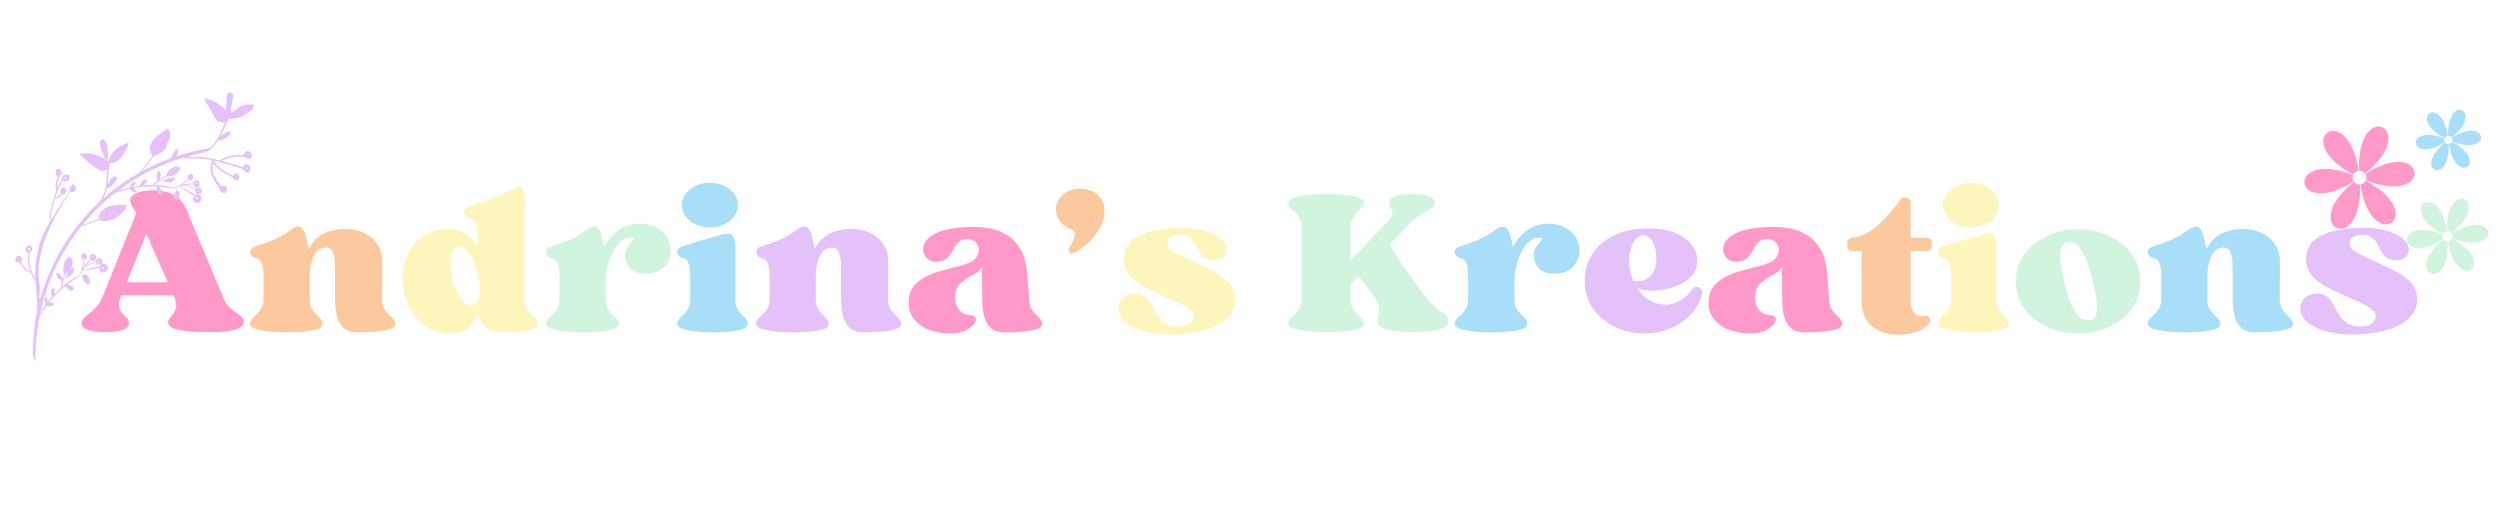 <svg version="1.0" preserveAspectRatio="xMidYMid meet" height="124" viewBox="0 0 450 93" zoomAndPan="magnify" width="600" xmlns:xlink="http://www.w3.org/1999/xlink" xmlns="http://www.w3.org/2000/svg"><defs><g></g><clipPath id="51125bb8a7"><path clip-rule="nonzero" d="M 2 16 L 46 16 L 46 66 L 2 66 Z M 2 16"></path></clipPath><clipPath id="e57934af67"><path clip-rule="nonzero" d="M 0.297 19.504 L 46.676 16.148 L 50.031 62.527 L 3.652 65.883 Z M 0.297 19.504"></path></clipPath><clipPath id="61c8c3d8f2"><path clip-rule="nonzero" d="M 0.297 19.504 L 46.676 16.148 L 50.031 62.527 L 3.652 65.883 Z M 0.297 19.504"></path></clipPath><clipPath id="8404eafd5a"><path clip-rule="nonzero" d="M 0.699 19.477 L 45.613 16.227 L 48.93 62.027 L 4.012 65.277 Z M 0.699 19.477"></path></clipPath><clipPath id="8dbb273ea2"><path clip-rule="nonzero" d="M 414 22 L 435 22 L 435 42 L 414 42 Z M 414 22"></path></clipPath><clipPath id="e327d9bb79"><path clip-rule="nonzero" d="M 410.074 17.637 L 448.223 14.828 L 451.031 52.977 L 412.883 55.781 Z M 410.074 17.637"></path></clipPath><clipPath id="a45a07e578"><path clip-rule="nonzero" d="M 410.074 17.637 L 448.223 14.828 L 451.031 52.977 L 412.883 55.781 Z M 410.074 17.637"></path></clipPath><clipPath id="fceb6aaa8c"><path clip-rule="nonzero" d="M 423 30 L 426 30 L 426 34 L 423 34 Z M 423 30"></path></clipPath><clipPath id="21f78bf725"><path clip-rule="nonzero" d="M 410.074 17.637 L 448.223 14.828 L 451.031 52.977 L 412.883 55.781 Z M 410.074 17.637"></path></clipPath><clipPath id="b13332bf62"><path clip-rule="nonzero" d="M 410.074 17.637 L 448.223 14.828 L 451.031 52.977 L 412.883 55.781 Z M 410.074 17.637"></path></clipPath><clipPath id="3e3687e586"><path clip-rule="nonzero" d="M 434 19 L 447 19 L 447 31 L 434 31 Z M 434 19"></path></clipPath><clipPath id="feb1635400"><path clip-rule="nonzero" d="M 410.074 17.637 L 448.223 14.828 L 451.031 52.977 L 412.883 55.781 Z M 410.074 17.637"></path></clipPath><clipPath id="aaf5e13340"><path clip-rule="nonzero" d="M 410.074 17.637 L 448.223 14.828 L 451.031 52.977 L 412.883 55.781 Z M 410.074 17.637"></path></clipPath><clipPath id="c76397952a"><path clip-rule="nonzero" d="M 439 24 L 442 24 L 442 26 L 439 26 Z M 439 24"></path></clipPath><clipPath id="496d8c0a25"><path clip-rule="nonzero" d="M 410.074 17.637 L 448.223 14.828 L 451.031 52.977 L 412.883 55.781 Z M 410.074 17.637"></path></clipPath><clipPath id="c5ff0d8137"><path clip-rule="nonzero" d="M 410.074 17.637 L 448.223 14.828 L 451.031 52.977 L 412.883 55.781 Z M 410.074 17.637"></path></clipPath><clipPath id="3b6a04cb70"><path clip-rule="nonzero" d="M 433 35 L 448 35 L 448 50 L 433 50 Z M 433 35"></path></clipPath><clipPath id="e3d9e625c1"><path clip-rule="nonzero" d="M 410.074 17.637 L 448.223 14.828 L 451.031 52.977 L 412.883 55.781 Z M 410.074 17.637"></path></clipPath><clipPath id="f2699c1b74"><path clip-rule="nonzero" d="M 410.074 17.637 L 448.223 14.828 L 451.031 52.977 L 412.883 55.781 Z M 410.074 17.637"></path></clipPath><clipPath id="32493ec48f"><path clip-rule="nonzero" d="M 439 41 L 442 41 L 442 44 L 439 44 Z M 439 41"></path></clipPath><clipPath id="d27efec5b6"><path clip-rule="nonzero" d="M 410.074 17.637 L 448.223 14.828 L 451.031 52.977 L 412.883 55.781 Z M 410.074 17.637"></path></clipPath><clipPath id="8ace56845c"><path clip-rule="nonzero" d="M 410.074 17.637 L 448.223 14.828 L 451.031 52.977 L 412.883 55.781 Z M 410.074 17.637"></path></clipPath></defs><rect fill-opacity="1" height="111.6" y="-9.3" fill="#ffffff" width="540" x="-45"></rect><rect fill-opacity="1" height="111.6" y="-9.3" fill="#ffffff" width="540" x="-45"></rect><g fill-opacity="1" fill="#ff99c8"><g transform="translate(14.319, 59.678)"><g><path d="M 8.5 -8.875 L 15.875 -8.875 L 12.766 -15.922 C 12.742 -16.047 12.707 -16.156 12.656 -16.25 C 12.602 -16.352 12.555 -16.453 12.516 -16.547 L 12.062 -17.609 C 11.738 -16.805 11.363 -15.891 10.938 -14.859 C 10.508 -13.836 10.082 -12.801 9.656 -11.75 C 9.238 -10.707 8.852 -9.75 8.5 -8.875 Z M 25.875 -6.141 C 26.176 -5.391 26.551 -4.797 27 -4.359 C 27.445 -3.922 27.883 -3.57 28.312 -3.312 C 28.738 -3.051 29.078 -2.773 29.328 -2.484 C 29.578 -2.203 29.641 -1.836 29.516 -1.391 C 29.41 -1.016 29.086 -0.723 28.547 -0.516 C 28.016 -0.316 27.398 -0.164 26.703 -0.062 C 26.004 0.031 25.328 0.082 24.672 0.094 C 24.023 0.102 23.539 0.109 23.219 0.109 C 22.844 0.109 22.281 0.094 21.531 0.062 C 20.781 0.039 20 -0.008 19.188 -0.094 C 18.383 -0.176 17.676 -0.316 17.062 -0.516 C 16.445 -0.723 16.094 -1.016 16 -1.391 C 15.895 -1.711 15.941 -2.008 16.141 -2.281 C 16.336 -2.562 16.566 -2.859 16.828 -3.172 C 17.098 -3.484 17.281 -3.875 17.375 -4.344 C 17.477 -4.82 17.379 -5.422 17.078 -6.141 L 16.922 -6.516 L 7.531 -6.516 L 7.422 -6.219 C 7.117 -5.445 7.031 -4.828 7.156 -4.359 C 7.281 -3.898 7.484 -3.52 7.766 -3.219 C 8.055 -2.914 8.328 -2.629 8.578 -2.359 C 8.828 -2.086 8.926 -1.75 8.875 -1.344 C 8.852 -0.969 8.641 -0.68 8.234 -0.484 C 7.836 -0.285 7.363 -0.141 6.812 -0.047 C 6.27 0.035 5.734 0.082 5.203 0.094 C 4.68 0.102 4.281 0.109 4 0.109 C 3.656 0.086 3.188 0.035 2.594 -0.047 C 2.008 -0.141 1.492 -0.289 1.047 -0.5 C 0.598 -0.719 0.375 -1.023 0.375 -1.422 C 0.375 -1.816 0.508 -2.148 0.781 -2.422 C 1.062 -2.703 1.406 -3 1.812 -3.312 C 2.227 -3.625 2.641 -4.004 3.047 -4.453 C 3.461 -4.898 3.82 -5.488 4.125 -6.219 L 10.219 -21.344 C 9.844 -21.914 9.551 -22.379 9.344 -22.734 C 9.133 -23.086 9.078 -23.473 9.172 -23.891 C 9.297 -24.316 9.609 -24.641 10.109 -24.859 C 10.609 -25.086 11.164 -25.238 11.781 -25.312 C 12.395 -25.395 12.926 -25.438 13.375 -25.438 C 13.5 -25.438 13.613 -25.426 13.719 -25.406 C 13.832 -25.395 13.926 -25.391 14 -25.391 C 15.207 -25.297 16.164 -25.051 16.875 -24.656 C 17.582 -24.27 18.141 -23.789 18.547 -23.219 C 18.961 -22.645 19.301 -22 19.562 -21.281 C 19.832 -20.57 20.113 -19.859 20.406 -19.141 C 20.406 -19.141 20.531 -18.844 20.781 -18.25 C 21.031 -17.664 21.352 -16.898 21.75 -15.953 C 22.156 -15.004 22.582 -13.992 23.031 -12.922 C 23.477 -11.848 23.906 -10.816 24.312 -9.828 C 24.727 -8.848 25.082 -8.02 25.375 -7.344 C 25.664 -6.664 25.832 -6.266 25.875 -6.141 Z M 25.875 -6.141"></path></g></g></g><g fill-opacity="1" fill="#fbc99d"><g transform="translate(44.252, 59.678)"><g><path d="M 24.531 -5.844 C 24.531 -5.113 24.656 -4.535 24.906 -4.109 C 25.156 -3.691 25.438 -3.336 25.75 -3.047 C 26.062 -2.766 26.332 -2.488 26.562 -2.219 C 26.801 -1.957 26.91 -1.641 26.891 -1.266 C 26.867 -0.922 26.566 -0.656 25.984 -0.469 C 25.41 -0.281 24.738 -0.141 23.969 -0.047 C 23.195 0.035 22.461 0.086 21.766 0.109 C 21.066 0.141 20.578 0.156 20.297 0.156 C 19.023 0.156 18.086 -0.148 17.484 -0.766 C 16.891 -1.379 16.504 -2.145 16.328 -3.062 C 16.148 -3.988 16.062 -4.914 16.062 -5.844 L 16.062 -9.656 C 16.062 -10.488 16.051 -11.32 16.031 -12.156 C 16.008 -12.988 15.883 -13.691 15.656 -14.266 C 15.426 -14.836 15.016 -15.125 14.422 -15.125 C 13.742 -15.125 13.191 -14.875 12.766 -14.375 C 12.348 -13.883 12.035 -13.266 11.828 -12.516 C 11.629 -11.766 11.52 -11.016 11.5 -10.266 C 11.5 -9.691 11.5 -9.039 11.5 -8.312 C 11.5 -7.594 11.5 -6.77 11.5 -5.844 C 11.5 -5.113 11.625 -4.535 11.875 -4.109 C 12.125 -3.691 12.406 -3.336 12.719 -3.047 C 13.031 -2.766 13.301 -2.488 13.531 -2.219 C 13.77 -1.957 13.863 -1.641 13.812 -1.266 C 13.789 -0.922 13.504 -0.656 12.953 -0.469 C 12.41 -0.281 11.754 -0.141 10.984 -0.047 C 10.223 0.035 9.504 0.086 8.828 0.109 C 8.16 0.141 7.691 0.156 7.422 0.156 C 7.141 0.156 6.656 0.141 5.969 0.109 C 5.281 0.086 4.551 0.031 3.781 -0.062 C 3.008 -0.164 2.328 -0.312 1.734 -0.5 C 1.148 -0.688 0.832 -0.941 0.781 -1.266 C 0.738 -1.641 0.828 -1.957 1.047 -2.219 C 1.273 -2.488 1.555 -2.766 1.891 -3.047 C 2.223 -3.336 2.52 -3.703 2.781 -4.141 C 3.051 -4.578 3.188 -5.145 3.188 -5.844 L 3.188 -9.656 C 3.188 -10.906 3.078 -11.785 2.859 -12.297 C 2.648 -12.816 2.332 -13.113 1.906 -13.188 C 1.457 -13.281 1.133 -13.469 0.938 -13.75 C 0.738 -14.039 0.707 -14.344 0.844 -14.656 C 0.977 -14.969 1.297 -15.203 1.797 -15.359 C 2.848 -15.703 3.719 -16.004 4.406 -16.266 C 5.094 -16.535 5.723 -16.832 6.297 -17.156 C 6.867 -17.477 7.504 -17.891 8.203 -18.391 C 8.648 -18.734 9.062 -18.906 9.438 -18.906 C 9.832 -18.906 10.145 -18.695 10.375 -18.281 C 10.602 -17.875 10.785 -17.359 10.922 -16.734 C 11.055 -16.117 11.188 -15.484 11.312 -14.828 C 11.988 -16.148 12.898 -17.086 14.047 -17.641 C 15.191 -18.191 16.461 -18.469 17.859 -18.469 C 19.18 -18.469 20.348 -18.219 21.359 -17.719 C 22.379 -17.219 23.164 -16.523 23.719 -15.641 C 24.281 -14.754 24.562 -13.723 24.562 -12.547 C 24.562 -12.098 24.562 -11.691 24.562 -11.328 C 24.562 -10.961 24.562 -10.562 24.562 -10.125 C 24.562 -9.688 24.555 -9.129 24.547 -8.453 C 24.535 -7.785 24.531 -6.914 24.531 -5.844 Z M 24.531 -5.844"></path></g></g></g><g fill-opacity="1" fill="#fcf6bd"><g transform="translate(71.903, 59.678)"><g><path d="M 13.109 -4.719 C 13.828 -4.914 14.254 -5.57 14.391 -6.688 C 14.535 -7.801 14.422 -9.082 14.047 -10.531 C 13.723 -11.852 13.27 -12.961 12.688 -13.859 C 12.113 -14.754 11.504 -15.203 10.859 -15.203 C 10.711 -15.203 10.602 -15.191 10.531 -15.172 C 9.801 -14.992 9.367 -14.348 9.234 -13.234 C 9.098 -12.129 9.203 -10.852 9.547 -9.406 C 9.898 -8.051 10.367 -6.926 10.953 -6.031 C 11.535 -5.133 12.156 -4.688 12.812 -4.688 C 12.938 -4.688 13.035 -4.695 13.109 -4.719 Z M 22.547 -5.844 C 22.547 -5.113 22.672 -4.535 22.922 -4.109 C 23.172 -3.691 23.453 -3.336 23.766 -3.047 C 24.078 -2.766 24.344 -2.488 24.562 -2.219 C 24.789 -1.957 24.895 -1.641 24.875 -1.266 C 24.844 -0.922 24.539 -0.656 23.969 -0.469 C 23.395 -0.281 22.719 -0.141 21.938 -0.047 C 21.164 0.035 20.438 0.086 19.75 0.109 C 19.07 0.141 18.594 0.156 18.312 0.156 C 16.938 0.156 15.961 -0.172 15.391 -0.828 C 14.816 -1.492 14.43 -2.289 14.234 -3.219 C 13.859 -2.375 13.312 -1.586 12.594 -0.859 C 11.883 -0.141 10.805 0.27 9.359 0.375 C 7.566 0.375 6.039 -0.051 4.781 -0.906 C 3.52 -1.77 2.535 -2.914 1.828 -4.344 C 1.129 -5.77 0.719 -7.316 0.594 -8.984 C 0.5 -10.535 0.66 -11.906 1.078 -13.094 C 1.504 -14.281 2.109 -15.266 2.891 -16.047 C 3.68 -16.836 4.562 -17.43 5.531 -17.828 C 6.508 -18.223 7.488 -18.422 8.469 -18.422 C 8.562 -18.422 8.645 -18.414 8.719 -18.406 C 8.801 -18.395 8.891 -18.391 8.984 -18.391 C 10.305 -18.316 11.379 -17.957 12.203 -17.312 C 13.035 -16.676 13.66 -15.961 14.078 -15.172 L 14.078 -16.859 C 14.078 -18.109 13.973 -18.988 13.766 -19.5 C 13.555 -20.008 13.223 -20.312 12.766 -20.406 C 12.316 -20.508 12 -20.703 11.812 -20.984 C 11.625 -21.273 11.598 -21.578 11.734 -21.891 C 11.879 -22.203 12.203 -22.43 12.703 -22.578 C 13.742 -22.93 14.648 -23.234 15.422 -23.484 C 16.203 -23.734 16.973 -24.02 17.734 -24.344 C 18.492 -24.664 19.336 -25.094 20.266 -25.625 C 20.766 -25.895 21.16 -26.031 21.453 -26.031 C 21.93 -26.031 22.242 -25.781 22.391 -25.281 C 22.547 -24.781 22.613 -24.164 22.594 -23.438 C 22.582 -22.719 22.566 -22.008 22.547 -21.312 C 22.547 -20.957 22.547 -20.336 22.547 -19.453 C 22.547 -18.566 22.547 -17.531 22.547 -16.344 C 22.547 -15.156 22.547 -13.91 22.547 -12.609 C 22.547 -11.316 22.547 -10.082 22.547 -8.906 C 22.547 -7.738 22.547 -6.719 22.547 -5.844 Z M 22.547 -5.844"></path></g></g></g><g fill-opacity="1" fill="#d0f4de"><g transform="translate(97.53, 59.678)"><g><path d="M 23.188 -15.062 C 23.281 -14.406 23.195 -13.734 22.938 -13.047 C 22.676 -12.359 22.238 -11.77 21.625 -11.281 C 21.02 -10.801 20.227 -10.523 19.25 -10.453 C 19.145 -10.453 19.055 -10.441 18.984 -10.422 C 18.91 -10.41 18.828 -10.406 18.734 -10.406 C 17.398 -10.406 16.441 -10.75 15.859 -11.438 C 15.273 -12.125 14.969 -12.867 14.938 -13.672 C 14.938 -14.191 15.055 -14.648 15.297 -15.047 C 15.535 -15.453 15.785 -15.781 16.047 -16.031 C 16.305 -16.281 16.469 -16.477 16.531 -16.625 C 16.594 -16.781 16.426 -16.867 16.031 -16.891 C 16.008 -16.891 15.984 -16.891 15.953 -16.891 C 15.93 -16.891 15.906 -16.891 15.875 -16.891 C 15.25 -16.891 14.66 -16.645 14.109 -16.156 C 13.566 -15.676 13.102 -15.035 12.719 -14.234 C 12.332 -13.43 12.031 -12.555 11.812 -11.609 C 11.602 -10.66 11.5 -9.711 11.5 -8.766 C 11.5 -8.367 11.5 -7.926 11.5 -7.438 C 11.5 -6.945 11.5 -6.414 11.5 -5.844 C 11.5 -5.113 11.625 -4.535 11.875 -4.109 C 12.125 -3.691 12.406 -3.336 12.719 -3.047 C 13.031 -2.766 13.301 -2.488 13.531 -2.219 C 13.77 -1.957 13.863 -1.641 13.812 -1.266 C 13.789 -0.922 13.504 -0.656 12.953 -0.469 C 12.41 -0.281 11.754 -0.141 10.984 -0.047 C 10.223 0.035 9.504 0.086 8.828 0.109 C 8.16 0.141 7.691 0.156 7.422 0.156 C 7.141 0.156 6.656 0.141 5.969 0.109 C 5.281 0.086 4.551 0.031 3.781 -0.062 C 3.008 -0.164 2.328 -0.312 1.734 -0.5 C 1.148 -0.688 0.832 -0.941 0.781 -1.266 C 0.738 -1.641 0.828 -1.957 1.047 -2.219 C 1.273 -2.488 1.555 -2.766 1.891 -3.047 C 2.223 -3.336 2.52 -3.703 2.781 -4.141 C 3.051 -4.578 3.188 -5.145 3.188 -5.844 L 3.188 -9.656 C 3.188 -10.906 3.078 -11.785 2.859 -12.297 C 2.648 -12.816 2.332 -13.113 1.906 -13.188 C 1.457 -13.281 1.133 -13.469 0.938 -13.75 C 0.738 -14.039 0.707 -14.344 0.844 -14.656 C 0.977 -14.969 1.297 -15.203 1.797 -15.359 C 2.848 -15.703 3.719 -16.004 4.406 -16.266 C 5.094 -16.535 5.723 -16.832 6.297 -17.156 C 6.867 -17.477 7.504 -17.891 8.203 -18.391 C 8.672 -18.711 9.07 -18.875 9.406 -18.875 C 9.801 -18.875 10.102 -18.695 10.312 -18.344 C 10.531 -18 10.707 -17.547 10.844 -16.984 C 10.977 -16.422 11.109 -15.844 11.234 -15.25 C 11.93 -16.539 12.812 -17.555 13.875 -18.297 C 14.938 -19.035 16.203 -19.406 17.672 -19.406 C 19.098 -19.406 20.328 -19.02 21.359 -18.25 C 22.398 -17.488 23.008 -16.426 23.188 -15.062 Z M 23.188 -15.062"></path></g></g></g><g fill-opacity="1" fill="#a9def9"><g transform="translate(121.134, 59.678)"><g><path d="M 11.234 -5.844 C 11.234 -5.113 11.352 -4.535 11.594 -4.109 C 11.832 -3.691 12.098 -3.336 12.391 -3.047 C 12.691 -2.766 12.953 -2.488 13.172 -2.219 C 13.398 -1.957 13.492 -1.641 13.453 -1.266 C 13.422 -0.922 13.129 -0.656 12.578 -0.469 C 12.035 -0.281 11.395 -0.141 10.656 -0.047 C 9.914 0.035 9.211 0.086 8.547 0.109 C 7.891 0.141 7.426 0.156 7.156 0.156 C 6.906 0.156 6.445 0.141 5.781 0.109 C 5.125 0.086 4.422 0.031 3.672 -0.062 C 2.922 -0.164 2.266 -0.312 1.703 -0.5 C 1.141 -0.688 0.832 -0.941 0.781 -1.266 C 0.738 -1.641 0.828 -1.957 1.047 -2.219 C 1.273 -2.488 1.551 -2.766 1.875 -3.047 C 2.195 -3.336 2.484 -3.703 2.734 -4.141 C 2.984 -4.578 3.109 -5.145 3.109 -5.844 L 3.109 -9.656 C 3.109 -10.906 3.008 -11.785 2.812 -12.297 C 2.613 -12.816 2.301 -13.125 1.875 -13.219 C 1.426 -13.32 1.109 -13.508 0.922 -13.781 C 0.734 -14.051 0.703 -14.344 0.828 -14.656 C 0.953 -14.969 1.266 -15.203 1.766 -15.359 C 2.805 -15.703 3.68 -15.977 4.391 -16.188 C 5.109 -16.406 5.82 -16.613 6.531 -16.812 C 7.25 -17.008 8.094 -17.25 9.062 -17.531 C 9.363 -17.602 9.613 -17.641 9.812 -17.641 C 10.363 -17.641 10.738 -17.422 10.938 -16.984 C 11.133 -16.547 11.238 -15.988 11.25 -15.312 C 11.258 -14.645 11.254 -13.938 11.234 -13.188 C 11.234 -12.582 11.234 -11.992 11.234 -11.422 C 11.234 -10.848 11.234 -10.133 11.234 -9.281 C 11.234 -8.438 11.234 -7.289 11.234 -5.844 Z M 6.672 -18.734 C 5.742 -18.734 4.891 -18.91 4.109 -19.266 C 3.336 -19.629 2.727 -20.113 2.281 -20.719 C 1.832 -21.332 1.609 -22.016 1.609 -22.766 C 1.609 -23.516 1.832 -24.188 2.281 -24.781 C 2.727 -25.383 3.336 -25.867 4.109 -26.234 C 4.891 -26.598 5.742 -26.781 6.672 -26.781 C 7.586 -26.781 8.426 -26.598 9.188 -26.234 C 9.957 -25.867 10.566 -25.383 11.016 -24.781 C 11.461 -24.188 11.688 -23.516 11.688 -22.766 C 11.688 -22.016 11.461 -21.332 11.016 -20.719 C 10.566 -20.113 9.957 -19.629 9.188 -19.266 C 8.426 -18.91 7.586 -18.734 6.672 -18.734 Z M 6.672 -18.734"></path></g></g></g><g fill-opacity="1" fill="#e4c1f9"><g transform="translate(135.336, 59.678)"><g><path d="M 24.531 -5.844 C 24.531 -5.113 24.656 -4.535 24.906 -4.109 C 25.156 -3.691 25.438 -3.336 25.75 -3.047 C 26.062 -2.766 26.332 -2.488 26.562 -2.219 C 26.801 -1.957 26.91 -1.641 26.891 -1.266 C 26.867 -0.922 26.566 -0.656 25.984 -0.469 C 25.41 -0.281 24.738 -0.141 23.969 -0.047 C 23.195 0.035 22.461 0.086 21.766 0.109 C 21.066 0.141 20.578 0.156 20.297 0.156 C 19.023 0.156 18.086 -0.148 17.484 -0.766 C 16.891 -1.379 16.504 -2.145 16.328 -3.062 C 16.148 -3.988 16.062 -4.914 16.062 -5.844 L 16.062 -9.656 C 16.062 -10.488 16.051 -11.32 16.031 -12.156 C 16.008 -12.988 15.883 -13.691 15.656 -14.266 C 15.426 -14.836 15.016 -15.125 14.422 -15.125 C 13.742 -15.125 13.191 -14.875 12.766 -14.375 C 12.348 -13.883 12.035 -13.266 11.828 -12.516 C 11.629 -11.766 11.52 -11.016 11.5 -10.266 C 11.5 -9.691 11.5 -9.039 11.5 -8.312 C 11.5 -7.594 11.5 -6.77 11.5 -5.844 C 11.5 -5.113 11.625 -4.535 11.875 -4.109 C 12.125 -3.691 12.406 -3.336 12.719 -3.047 C 13.031 -2.766 13.301 -2.488 13.531 -2.219 C 13.77 -1.957 13.863 -1.641 13.812 -1.266 C 13.789 -0.922 13.504 -0.656 12.953 -0.469 C 12.41 -0.281 11.754 -0.141 10.984 -0.047 C 10.223 0.035 9.504 0.086 8.828 0.109 C 8.16 0.141 7.691 0.156 7.422 0.156 C 7.141 0.156 6.656 0.141 5.969 0.109 C 5.281 0.086 4.551 0.031 3.781 -0.062 C 3.008 -0.164 2.328 -0.312 1.734 -0.5 C 1.148 -0.688 0.832 -0.941 0.781 -1.266 C 0.738 -1.641 0.828 -1.957 1.047 -2.219 C 1.273 -2.488 1.555 -2.766 1.891 -3.047 C 2.223 -3.336 2.52 -3.703 2.781 -4.141 C 3.051 -4.578 3.188 -5.145 3.188 -5.844 L 3.188 -9.656 C 3.188 -10.906 3.078 -11.785 2.859 -12.297 C 2.648 -12.816 2.332 -13.113 1.906 -13.188 C 1.457 -13.281 1.133 -13.469 0.938 -13.75 C 0.738 -14.039 0.707 -14.344 0.844 -14.656 C 0.977 -14.969 1.297 -15.203 1.797 -15.359 C 2.848 -15.703 3.719 -16.004 4.406 -16.266 C 5.094 -16.535 5.723 -16.832 6.297 -17.156 C 6.867 -17.477 7.504 -17.891 8.203 -18.391 C 8.648 -18.734 9.062 -18.906 9.438 -18.906 C 9.832 -18.906 10.145 -18.695 10.375 -18.281 C 10.602 -17.875 10.785 -17.359 10.922 -16.734 C 11.055 -16.117 11.188 -15.484 11.312 -14.828 C 11.988 -16.148 12.898 -17.086 14.047 -17.641 C 15.191 -18.191 16.461 -18.469 17.859 -18.469 C 19.18 -18.469 20.348 -18.219 21.359 -17.719 C 22.379 -17.219 23.164 -16.523 23.719 -15.641 C 24.281 -14.754 24.562 -13.723 24.562 -12.547 C 24.562 -12.098 24.562 -11.691 24.562 -11.328 C 24.562 -10.961 24.562 -10.562 24.562 -10.125 C 24.562 -9.688 24.555 -9.129 24.547 -8.453 C 24.535 -7.785 24.531 -6.914 24.531 -5.844 Z M 24.531 -5.844"></path></g></g></g><g fill-opacity="1" fill="#ff99c8"><g transform="translate(162.987, 59.678)"><g><path d="M 22.281 -5.844 C 22.281 -5.113 22.406 -4.535 22.656 -4.109 C 22.906 -3.691 23.188 -3.336 23.5 -3.047 C 23.812 -2.766 24.078 -2.488 24.297 -2.219 C 24.523 -1.957 24.629 -1.641 24.609 -1.266 C 24.578 -0.922 24.273 -0.656 23.703 -0.469 C 23.129 -0.281 22.457 -0.141 21.688 -0.047 C 20.914 0.035 20.188 0.086 19.5 0.109 C 18.812 0.141 18.328 0.156 18.047 0.156 C 16.773 0.156 15.836 -0.148 15.234 -0.766 C 14.641 -1.379 14.254 -2.145 14.078 -3.062 C 13.898 -3.988 13.812 -4.914 13.812 -5.844 L 13.75 -11.688 C 13.469 -11.082 13.047 -10.648 12.484 -10.391 C 11.922 -10.129 11.305 -9.758 10.641 -9.281 C 9.836 -8.738 9.328 -8.125 9.109 -7.438 C 8.898 -6.75 8.859 -6.055 8.984 -5.359 C 9.035 -5.078 9.156 -4.75 9.344 -4.375 C 9.531 -4 9.82 -3.664 10.219 -3.375 C 10.625 -3.094 11.141 -2.941 11.766 -2.922 C 12.266 -2.898 12.555 -2.738 12.641 -2.438 C 12.723 -2.133 12.629 -1.781 12.359 -1.375 C 12.086 -0.977 11.648 -0.617 11.047 -0.297 C 10.453 0.023 9.727 0.223 8.875 0.297 C 8.695 0.328 8.523 0.344 8.359 0.344 C 8.203 0.344 8.051 0.344 7.906 0.344 C 6.531 0.344 5.273 0.113 4.141 -0.344 C 3.004 -0.812 2.109 -1.477 1.453 -2.344 C 0.805 -3.207 0.508 -4.238 0.562 -5.438 C 0.613 -6.531 0.906 -7.426 1.438 -8.125 C 1.977 -8.82 2.688 -9.395 3.562 -9.844 C 4.438 -10.301 5.422 -10.676 6.516 -10.969 C 7.617 -11.27 8.77 -11.57 9.969 -11.875 C 11.488 -12.25 12.453 -12.797 12.859 -13.516 C 13.273 -14.242 13.305 -14.957 12.953 -15.656 C 12.504 -16.332 11.859 -16.672 11.016 -16.672 C 10.484 -16.672 10.055 -16.531 9.734 -16.25 C 9.41 -15.977 9.133 -15.648 8.906 -15.266 C 8.688 -14.879 8.453 -14.477 8.203 -14.062 C 7.953 -13.656 7.625 -13.312 7.219 -13.031 C 6.82 -12.758 6.289 -12.598 5.625 -12.547 C 5.594 -12.547 5.57 -12.547 5.562 -12.547 C 5.551 -12.547 5.52 -12.547 5.469 -12.547 C 4.844 -12.547 4.316 -12.75 3.891 -13.156 C 3.473 -13.57 3.238 -14.086 3.188 -14.703 C 3.133 -15.316 3.332 -15.895 3.781 -16.438 C 4.352 -17.133 5.141 -17.648 6.141 -17.984 C 7.141 -18.328 8.18 -18.555 9.266 -18.672 C 10.359 -18.785 11.316 -18.844 12.141 -18.844 C 13.336 -18.844 14.488 -18.719 15.594 -18.469 C 16.707 -18.219 17.711 -17.781 18.609 -17.156 C 19.516 -16.531 20.258 -15.664 20.844 -14.562 C 21.426 -13.469 21.781 -12.082 21.906 -10.406 C 21.957 -9.812 21.992 -9.352 22.016 -9.031 C 22.047 -8.707 22.078 -8.328 22.109 -7.891 C 22.148 -7.453 22.207 -6.77 22.281 -5.844 Z M 22.281 -5.844"></path></g></g></g><g fill-opacity="1" fill="#fbc99d"><g transform="translate(188.155, 59.678)"><g><path d="M 10.641 -21.953 C 10.691 -21.023 10.484 -20.066 10.016 -19.078 C 9.555 -18.098 8.906 -17.176 8.062 -16.312 C 7.227 -15.445 6.25 -14.719 5.125 -14.125 C 5.082 -14.094 5.035 -14.07 4.984 -14.062 C 4.93 -14.051 4.879 -14.047 4.828 -14.047 C 4.578 -14.047 4.391 -14.172 4.266 -14.422 C 4.141 -14.672 4.164 -14.906 4.344 -15.125 C 4.77 -15.781 5.066 -16.426 5.234 -17.062 C 5.41 -17.695 5.211 -18.148 4.641 -18.422 C 3.848 -18.703 3.191 -19.164 2.672 -19.812 C 2.16 -20.457 1.906 -21.172 1.906 -21.953 C 1.906 -22.992 2.328 -23.883 3.172 -24.625 C 4.023 -25.363 5.051 -25.734 6.25 -25.734 C 7.477 -25.734 8.508 -25.391 9.344 -24.703 C 10.176 -24.016 10.609 -23.098 10.641 -21.953 Z M 10.641 -21.953"></path></g></g></g><g fill-opacity="1" fill="#fcf6bd"><g transform="translate(200.709, 59.678)"><g><path d="M 17.297 -11.047 C 17.629 -10.898 18.035 -10.68 18.516 -10.391 C 19.004 -10.109 19.492 -9.754 19.984 -9.328 C 20.473 -8.898 20.867 -8.383 21.172 -7.781 C 21.484 -7.188 21.629 -6.504 21.609 -5.734 C 21.586 -4.68 21.301 -3.785 20.75 -3.047 C 20.195 -2.316 19.488 -1.719 18.625 -1.25 C 17.77 -0.789 16.828 -0.43 15.797 -0.172 C 14.773 0.086 13.77 0.27 12.781 0.375 C 11.801 0.477 10.91 0.531 10.109 0.531 C 7.391 0.531 5.188 0.129 3.5 -0.672 C 1.812 -1.473 0.859 -2.422 0.641 -3.516 C 0.461 -4.297 0.578 -4.988 0.984 -5.594 C 1.398 -6.207 2.07 -6.602 3 -6.781 C 3.125 -6.801 3.234 -6.816 3.328 -6.828 C 3.43 -6.848 3.535 -6.859 3.641 -6.859 C 4.43 -6.859 5.086 -6.594 5.609 -6.062 C 6.141 -5.539 6.566 -4.914 6.891 -4.188 C 7.391 -3.145 7.969 -2.336 8.625 -1.766 C 9.289 -1.191 10.223 -0.906 11.422 -0.906 C 12.297 -0.906 12.969 -1.082 13.438 -1.438 C 13.914 -1.801 14.156 -2.223 14.156 -2.703 C 14.156 -3.078 14 -3.426 13.688 -3.75 C 13.375 -4.07 12.984 -4.363 12.516 -4.625 C 12.055 -4.883 11.602 -5.109 11.156 -5.297 C 10.707 -5.484 10.359 -5.629 10.109 -5.734 C 9.961 -5.805 9.672 -5.945 9.234 -6.156 C 8.797 -6.375 8.32 -6.598 7.812 -6.828 C 7.301 -7.066 6.844 -7.273 6.438 -7.453 C 6.062 -7.598 5.582 -7.836 5 -8.172 C 4.414 -8.516 3.832 -8.945 3.25 -9.469 C 2.676 -10 2.227 -10.625 1.906 -11.344 C 1.582 -12.07 1.492 -12.895 1.641 -13.812 C 1.816 -14.938 2.305 -15.82 3.109 -16.469 C 3.91 -17.125 4.859 -17.609 5.953 -17.922 C 7.055 -18.234 8.176 -18.438 9.312 -18.531 C 10.445 -18.633 11.438 -18.688 12.281 -18.688 C 14.051 -18.633 15.504 -18.398 16.641 -17.984 C 17.785 -17.578 18.645 -17.098 19.219 -16.547 C 19.789 -16.004 20.086 -15.469 20.109 -14.938 C 20.16 -14.395 19.992 -13.91 19.609 -13.484 C 19.223 -13.055 18.641 -12.844 17.859 -12.844 C 17.816 -12.844 17.766 -12.844 17.703 -12.844 C 17.641 -12.844 17.582 -12.844 17.531 -12.844 C 16.832 -12.914 16.285 -13.125 15.891 -13.469 C 15.504 -13.82 15.207 -14.223 15 -14.672 C 14.789 -15.129 14.582 -15.52 14.375 -15.844 C 13.781 -16.895 12.93 -17.422 11.828 -17.422 C 11.359 -17.422 10.848 -17.316 10.297 -17.109 C 9.742 -16.91 9.469 -16.5 9.469 -15.875 C 9.469 -15.125 10.047 -14.488 11.203 -13.969 C 11.367 -13.895 11.695 -13.738 12.188 -13.5 C 12.676 -13.258 13.238 -12.988 13.875 -12.688 C 14.508 -12.395 15.133 -12.102 15.75 -11.812 C 16.363 -11.531 16.879 -11.273 17.297 -11.047 Z M 17.297 -11.047"></path></g></g></g><g fill-opacity="1" fill="#fcf6bd"><g transform="translate(222.881, 59.678)"><g></g></g></g><g fill-opacity="1" fill="#d0f4de"><g transform="translate(231.161, 59.678)"><g><path d="M 3.141 -18.734 C 3.141 -19.43 3.008 -20 2.75 -20.438 C 2.488 -20.875 2.188 -21.234 1.844 -21.516 C 1.508 -21.805 1.227 -22.082 1 -22.344 C 0.781 -22.602 0.695 -22.922 0.75 -23.297 C 0.801 -23.617 1.125 -23.879 1.719 -24.078 C 2.32 -24.273 3.031 -24.426 3.844 -24.531 C 4.656 -24.633 5.41 -24.695 6.109 -24.719 C 6.805 -24.738 7.289 -24.75 7.562 -24.75 C 7.844 -24.75 8.332 -24.738 9.031 -24.719 C 9.727 -24.695 10.473 -24.641 11.266 -24.547 C 12.066 -24.461 12.766 -24.316 13.359 -24.109 C 13.961 -23.91 14.281 -23.641 14.312 -23.297 C 14.332 -22.922 14.223 -22.602 13.984 -22.344 C 13.754 -22.082 13.484 -21.805 13.172 -21.516 C 12.859 -21.234 12.578 -20.879 12.328 -20.453 C 12.078 -20.023 11.953 -19.453 11.953 -18.734 L 11.953 -12.891 C 12.867 -13.836 13.766 -14.758 14.641 -15.656 C 15.516 -16.551 16.281 -17.336 16.938 -18.016 C 17.602 -18.691 18.062 -19.164 18.312 -19.438 C 18.914 -20.113 19.281 -20.625 19.406 -20.969 C 19.531 -21.32 19.535 -21.598 19.422 -21.797 C 19.305 -21.992 19.18 -22.195 19.047 -22.406 C 18.91 -22.625 18.863 -22.93 18.906 -23.328 C 18.957 -23.754 19.219 -24.066 19.688 -24.266 C 20.164 -24.461 20.711 -24.594 21.328 -24.656 C 21.941 -24.719 22.473 -24.75 22.922 -24.75 C 23.148 -24.75 23.492 -24.738 23.953 -24.719 C 24.41 -24.695 24.883 -24.633 25.375 -24.531 C 25.863 -24.426 26.27 -24.273 26.594 -24.078 C 26.914 -23.879 27.078 -23.609 27.078 -23.266 C 27.078 -22.859 26.961 -22.555 26.734 -22.359 C 26.516 -22.16 26.195 -21.953 25.781 -21.734 C 25.375 -21.523 24.875 -21.227 24.281 -20.844 C 23.695 -20.457 23.047 -19.891 22.328 -19.141 C 22.078 -18.891 21.645 -18.445 21.031 -17.812 C 20.414 -17.176 19.707 -16.445 18.906 -15.625 C 19.758 -14.32 20.641 -12.992 21.547 -11.641 C 22.461 -10.297 23.344 -9.051 24.188 -7.906 C 25.039 -6.758 25.805 -5.82 26.484 -5.094 C 27.055 -4.488 27.566 -4.039 28.016 -3.75 C 28.461 -3.469 28.82 -3.203 29.094 -2.953 C 29.375 -2.703 29.523 -2.316 29.547 -1.797 C 29.547 -1.348 29.285 -0.992 28.766 -0.734 C 28.242 -0.473 27.613 -0.285 26.875 -0.172 C 26.133 -0.055 25.426 0.008 24.75 0.031 C 24.082 0.062 23.609 0.078 23.328 0.078 C 23.055 0.078 22.602 0.066 21.969 0.047 C 21.332 0.035 20.648 -0.016 19.922 -0.109 C 19.203 -0.211 18.551 -0.363 17.969 -0.562 C 17.395 -0.758 17.035 -1.047 16.891 -1.422 C 16.785 -1.742 16.766 -2.062 16.828 -2.375 C 16.891 -2.688 16.957 -3.031 17.031 -3.406 C 17.113 -3.781 17.098 -4.203 16.984 -4.672 C 16.867 -5.148 16.578 -5.727 16.109 -6.406 C 15.703 -6.977 15.25 -7.586 14.75 -8.234 C 14.25 -8.891 13.789 -9.477 13.375 -10 C 13.125 -9.75 12.875 -9.5 12.625 -9.25 C 12.375 -9 12.148 -8.773 11.953 -8.578 L 11.953 -5.922 C 11.953 -5.191 12.078 -4.609 12.328 -4.172 C 12.578 -3.734 12.859 -3.367 13.172 -3.078 C 13.484 -2.797 13.754 -2.523 13.984 -2.266 C 14.223 -2.004 14.332 -1.688 14.312 -1.312 C 14.281 -0.957 13.961 -0.688 13.359 -0.5 C 12.766 -0.312 12.066 -0.176 11.266 -0.094 C 10.473 -0.008 9.727 0.039 9.031 0.062 C 8.332 0.094 7.844 0.109 7.562 0.109 C 7.289 0.109 6.805 0.094 6.109 0.062 C 5.41 0.039 4.656 -0.016 3.844 -0.109 C 3.031 -0.211 2.32 -0.359 1.719 -0.547 C 1.125 -0.734 0.801 -0.988 0.75 -1.312 C 0.695 -1.688 0.781 -2.008 1 -2.281 C 1.227 -2.562 1.508 -2.844 1.844 -3.125 C 2.188 -3.414 2.488 -3.781 2.75 -4.219 C 3.008 -4.656 3.141 -5.223 3.141 -5.922 Z M 3.141 -18.734"></path></g></g></g><g fill-opacity="1" fill="#a9def9"><g transform="translate(261.094, 59.678)"><g><path d="M 23.188 -15.062 C 23.281 -14.406 23.195 -13.734 22.938 -13.047 C 22.676 -12.359 22.238 -11.77 21.625 -11.281 C 21.02 -10.801 20.227 -10.523 19.25 -10.453 C 19.145 -10.453 19.055 -10.441 18.984 -10.422 C 18.91 -10.41 18.828 -10.406 18.734 -10.406 C 17.398 -10.406 16.441 -10.75 15.859 -11.438 C 15.273 -12.125 14.969 -12.867 14.938 -13.672 C 14.938 -14.191 15.055 -14.648 15.297 -15.047 C 15.535 -15.453 15.785 -15.781 16.047 -16.031 C 16.305 -16.281 16.469 -16.477 16.531 -16.625 C 16.594 -16.781 16.426 -16.867 16.031 -16.891 C 16.008 -16.891 15.984 -16.891 15.953 -16.891 C 15.93 -16.891 15.906 -16.891 15.875 -16.891 C 15.25 -16.891 14.66 -16.645 14.109 -16.156 C 13.566 -15.676 13.102 -15.035 12.719 -14.234 C 12.332 -13.43 12.031 -12.555 11.812 -11.609 C 11.602 -10.66 11.5 -9.711 11.5 -8.766 C 11.5 -8.367 11.5 -7.926 11.5 -7.438 C 11.5 -6.945 11.5 -6.414 11.5 -5.844 C 11.5 -5.113 11.625 -4.535 11.875 -4.109 C 12.125 -3.691 12.406 -3.336 12.719 -3.047 C 13.031 -2.766 13.301 -2.488 13.531 -2.219 C 13.77 -1.957 13.863 -1.641 13.812 -1.266 C 13.789 -0.922 13.504 -0.656 12.953 -0.469 C 12.41 -0.281 11.754 -0.141 10.984 -0.047 C 10.223 0.035 9.504 0.086 8.828 0.109 C 8.16 0.141 7.691 0.156 7.422 0.156 C 7.141 0.156 6.656 0.141 5.969 0.109 C 5.281 0.086 4.551 0.031 3.781 -0.062 C 3.008 -0.164 2.328 -0.312 1.734 -0.5 C 1.148 -0.688 0.832 -0.941 0.781 -1.266 C 0.738 -1.641 0.828 -1.957 1.047 -2.219 C 1.273 -2.488 1.555 -2.766 1.891 -3.047 C 2.223 -3.336 2.52 -3.703 2.781 -4.141 C 3.051 -4.578 3.188 -5.145 3.188 -5.844 L 3.188 -9.656 C 3.188 -10.906 3.078 -11.785 2.859 -12.297 C 2.648 -12.816 2.332 -13.113 1.906 -13.188 C 1.457 -13.281 1.133 -13.469 0.938 -13.75 C 0.738 -14.039 0.707 -14.344 0.844 -14.656 C 0.977 -14.969 1.297 -15.203 1.797 -15.359 C 2.848 -15.703 3.719 -16.004 4.406 -16.266 C 5.094 -16.535 5.723 -16.832 6.297 -17.156 C 6.867 -17.477 7.504 -17.891 8.203 -18.391 C 8.672 -18.711 9.07 -18.875 9.406 -18.875 C 9.801 -18.875 10.102 -18.695 10.312 -18.344 C 10.531 -18 10.707 -17.547 10.844 -16.984 C 10.977 -16.422 11.109 -15.844 11.234 -15.25 C 11.93 -16.539 12.812 -17.555 13.875 -18.297 C 14.938 -19.035 16.203 -19.406 17.672 -19.406 C 19.098 -19.406 20.328 -19.02 21.359 -18.25 C 22.398 -17.488 23.008 -16.426 23.188 -15.062 Z M 23.188 -15.062"></path></g></g></g><g fill-opacity="1" fill="#e4c1f9"><g transform="translate(284.698, 59.678)"><g><path d="M 10.938 -17.344 C 10.363 -17.289 9.891 -16.969 9.516 -16.375 C 9.141 -15.789 8.875 -15.117 8.719 -14.359 C 8.57 -13.598 8.516 -12.922 8.547 -12.328 C 8.617 -11.203 8.863 -10.141 9.281 -9.141 C 9.438 -9.109 9.586 -9.086 9.734 -9.078 C 9.891 -9.066 10.039 -9.062 10.188 -9.062 C 11.113 -9.062 11.898 -9.441 12.547 -10.203 C 13.191 -10.961 13.492 -12.066 13.453 -13.516 C 13.453 -14.016 13.367 -14.562 13.203 -15.156 C 13.035 -15.758 12.77 -16.273 12.406 -16.703 C 12.051 -17.129 11.562 -17.344 10.938 -17.344 Z M 19.891 -7.609 C 20.086 -7.898 20.348 -8.047 20.672 -8.047 C 20.973 -8.047 21.238 -7.926 21.469 -7.688 C 21.707 -7.457 21.781 -7.156 21.688 -6.781 C 21.312 -5.332 20.609 -4.078 19.578 -3.016 C 18.555 -1.953 17.328 -1.125 15.891 -0.531 C 14.461 0.051 12.922 0.344 11.266 0.344 C 9.348 0.344 7.57 -0.055 5.938 -0.859 C 4.301 -1.66 2.992 -2.766 2.016 -4.172 C 1.047 -5.586 0.562 -7.227 0.562 -9.094 C 0.562 -10.664 0.875 -12.047 1.5 -13.234 C 2.125 -14.422 2.957 -15.406 4 -16.188 C 5.051 -16.977 6.242 -17.57 7.578 -17.969 C 8.922 -18.375 10.301 -18.578 11.719 -18.578 C 13.82 -18.578 15.508 -18.312 16.781 -17.781 C 18.051 -17.258 19.004 -16.602 19.641 -15.812 C 20.273 -15.031 20.645 -14.254 20.75 -13.484 C 20.926 -12.41 20.773 -11.484 20.297 -10.703 C 19.828 -9.93 19.16 -9.297 18.297 -8.797 C 17.43 -8.297 16.492 -7.93 15.484 -7.703 C 14.473 -7.484 13.52 -7.375 12.625 -7.375 C 11.52 -7.375 10.645 -7.523 10 -7.828 C 10.625 -6.848 11.375 -6.102 12.25 -5.594 C 13.125 -5.082 14.133 -4.828 15.281 -4.828 C 16.156 -4.879 17.008 -5.156 17.844 -5.656 C 18.676 -6.156 19.359 -6.805 19.891 -7.609 Z M 19.891 -7.609"></path></g></g></g><g fill-opacity="1" fill="#ff99c8"><g transform="translate(306.983, 59.678)"><g><path d="M 22.281 -5.844 C 22.281 -5.113 22.406 -4.535 22.656 -4.109 C 22.906 -3.691 23.188 -3.336 23.5 -3.047 C 23.812 -2.766 24.078 -2.488 24.297 -2.219 C 24.523 -1.957 24.629 -1.641 24.609 -1.266 C 24.578 -0.922 24.273 -0.656 23.703 -0.469 C 23.129 -0.281 22.457 -0.141 21.688 -0.047 C 20.914 0.035 20.188 0.086 19.5 0.109 C 18.812 0.141 18.328 0.156 18.047 0.156 C 16.773 0.156 15.836 -0.148 15.234 -0.766 C 14.641 -1.379 14.254 -2.145 14.078 -3.062 C 13.898 -3.988 13.812 -4.914 13.812 -5.844 L 13.75 -11.688 C 13.469 -11.082 13.047 -10.648 12.484 -10.391 C 11.922 -10.129 11.305 -9.758 10.641 -9.281 C 9.836 -8.738 9.328 -8.125 9.109 -7.438 C 8.898 -6.75 8.859 -6.055 8.984 -5.359 C 9.035 -5.078 9.156 -4.75 9.344 -4.375 C 9.531 -4 9.82 -3.664 10.219 -3.375 C 10.625 -3.094 11.141 -2.941 11.766 -2.922 C 12.266 -2.898 12.555 -2.738 12.641 -2.438 C 12.723 -2.133 12.629 -1.781 12.359 -1.375 C 12.086 -0.977 11.648 -0.617 11.047 -0.297 C 10.453 0.023 9.727 0.223 8.875 0.297 C 8.695 0.328 8.523 0.344 8.359 0.344 C 8.203 0.344 8.051 0.344 7.906 0.344 C 6.531 0.344 5.273 0.113 4.141 -0.344 C 3.004 -0.812 2.109 -1.477 1.453 -2.344 C 0.805 -3.207 0.508 -4.238 0.562 -5.438 C 0.613 -6.531 0.906 -7.426 1.438 -8.125 C 1.977 -8.82 2.688 -9.395 3.562 -9.844 C 4.438 -10.301 5.422 -10.676 6.516 -10.969 C 7.617 -11.27 8.77 -11.57 9.969 -11.875 C 11.488 -12.25 12.453 -12.797 12.859 -13.516 C 13.273 -14.242 13.305 -14.957 12.953 -15.656 C 12.504 -16.332 11.859 -16.672 11.016 -16.672 C 10.484 -16.672 10.055 -16.531 9.734 -16.25 C 9.41 -15.977 9.133 -15.648 8.906 -15.266 C 8.688 -14.879 8.453 -14.477 8.203 -14.062 C 7.953 -13.656 7.625 -13.312 7.219 -13.031 C 6.82 -12.758 6.289 -12.598 5.625 -12.547 C 5.594 -12.547 5.57 -12.547 5.562 -12.547 C 5.551 -12.547 5.52 -12.547 5.469 -12.547 C 4.844 -12.547 4.316 -12.75 3.891 -13.156 C 3.473 -13.57 3.238 -14.086 3.188 -14.703 C 3.133 -15.316 3.332 -15.895 3.781 -16.438 C 4.352 -17.133 5.141 -17.648 6.141 -17.984 C 7.141 -18.328 8.18 -18.555 9.266 -18.672 C 10.359 -18.785 11.316 -18.844 12.141 -18.844 C 13.336 -18.844 14.488 -18.719 15.594 -18.469 C 16.707 -18.219 17.711 -17.781 18.609 -17.156 C 19.516 -16.531 20.258 -15.664 20.844 -14.562 C 21.426 -13.469 21.781 -12.082 21.906 -10.406 C 21.957 -9.812 21.992 -9.352 22.016 -9.031 C 22.047 -8.707 22.078 -8.328 22.109 -7.891 C 22.148 -7.453 22.207 -6.77 22.281 -5.844 Z M 22.281 -5.844"></path></g></g></g><g fill-opacity="1" fill="#fbc99d"><g transform="translate(332.151, 59.678)"><g><path d="M 0.375 -16.109 C 0.375 -16.305 0.445 -16.477 0.594 -16.625 C 0.75 -16.781 0.926 -16.859 1.125 -16.859 C 2.301 -16.93 3.43 -17.344 4.516 -18.094 C 5.598 -18.844 6.598 -19.734 7.516 -20.766 C 8.441 -21.805 9.242 -22.801 9.922 -23.75 C 10.117 -24.02 10.395 -24.156 10.75 -24.156 C 11.02 -24.156 11.254 -24.07 11.453 -23.906 C 11.66 -23.75 11.766 -23.52 11.766 -23.219 L 11.766 -16.859 L 14.828 -16.859 C 15.023 -16.859 15.195 -16.781 15.344 -16.625 C 15.5 -16.477 15.578 -16.305 15.578 -16.109 L 15.578 -15.25 C 15.578 -15.039 15.5 -14.863 15.344 -14.719 C 15.195 -14.57 15.023 -14.5 14.828 -14.5 L 11.766 -14.5 L 11.766 -8.391 C 11.766 -7.566 11.766 -6.727 11.766 -5.875 C 11.766 -5.031 11.891 -4.32 12.141 -3.75 C 12.391 -3.176 12.875 -2.848 13.594 -2.766 C 13.695 -2.766 13.789 -2.77 13.875 -2.781 C 13.957 -2.801 14.039 -2.82 14.125 -2.844 C 14.195 -2.875 14.297 -2.891 14.422 -2.891 C 14.766 -2.891 15.031 -2.723 15.219 -2.391 C 15.406 -2.066 15.375 -1.754 15.125 -1.453 C 14.457 -0.68 13.625 -0.156 12.625 0.125 C 11.625 0.414 10.625 0.562 9.625 0.562 C 7.551 0.562 5.922 0.031 4.734 -1.031 C 3.547 -2.094 2.941 -3.57 2.922 -5.469 C 2.922 -5.695 2.922 -6.195 2.922 -6.969 C 2.922 -7.738 2.922 -8.617 2.922 -9.609 C 2.922 -10.598 2.922 -11.539 2.922 -12.438 C 2.922 -13.332 2.922 -14.02 2.922 -14.5 L 1.125 -14.5 C 0.926 -14.5 0.75 -14.57 0.594 -14.719 C 0.445 -14.863 0.375 -15.039 0.375 -15.25 Z M 0.375 -16.109"></path></g></g></g><g fill-opacity="1" fill="#fcf6bd"><g transform="translate(348.106, 59.678)"><g><path d="M 11.234 -5.844 C 11.234 -5.113 11.352 -4.535 11.594 -4.109 C 11.832 -3.691 12.098 -3.336 12.391 -3.047 C 12.691 -2.766 12.953 -2.488 13.172 -2.219 C 13.398 -1.957 13.492 -1.641 13.453 -1.266 C 13.422 -0.922 13.129 -0.656 12.578 -0.469 C 12.035 -0.281 11.395 -0.141 10.656 -0.047 C 9.914 0.035 9.211 0.086 8.547 0.109 C 7.891 0.141 7.426 0.156 7.156 0.156 C 6.906 0.156 6.445 0.141 5.781 0.109 C 5.125 0.086 4.422 0.031 3.672 -0.062 C 2.922 -0.164 2.266 -0.312 1.703 -0.5 C 1.141 -0.688 0.832 -0.941 0.781 -1.266 C 0.738 -1.641 0.828 -1.957 1.047 -2.219 C 1.273 -2.488 1.551 -2.766 1.875 -3.047 C 2.195 -3.336 2.484 -3.703 2.734 -4.141 C 2.984 -4.578 3.109 -5.145 3.109 -5.844 L 3.109 -9.656 C 3.109 -10.906 3.008 -11.785 2.812 -12.297 C 2.613 -12.816 2.301 -13.125 1.875 -13.219 C 1.426 -13.32 1.109 -13.508 0.922 -13.781 C 0.734 -14.051 0.703 -14.344 0.828 -14.656 C 0.953 -14.969 1.266 -15.203 1.766 -15.359 C 2.805 -15.703 3.68 -15.977 4.391 -16.188 C 5.109 -16.406 5.82 -16.613 6.531 -16.812 C 7.25 -17.008 8.094 -17.25 9.062 -17.531 C 9.363 -17.602 9.613 -17.641 9.812 -17.641 C 10.363 -17.641 10.738 -17.422 10.938 -16.984 C 11.133 -16.547 11.238 -15.988 11.25 -15.312 C 11.258 -14.645 11.254 -13.938 11.234 -13.188 C 11.234 -12.582 11.234 -11.992 11.234 -11.422 C 11.234 -10.848 11.234 -10.133 11.234 -9.281 C 11.234 -8.438 11.234 -7.289 11.234 -5.844 Z M 6.672 -18.734 C 5.742 -18.734 4.891 -18.91 4.109 -19.266 C 3.336 -19.629 2.727 -20.113 2.281 -20.719 C 1.832 -21.332 1.609 -22.016 1.609 -22.766 C 1.609 -23.516 1.832 -24.188 2.281 -24.781 C 2.727 -25.383 3.336 -25.867 4.109 -26.234 C 4.891 -26.598 5.742 -26.781 6.672 -26.781 C 7.586 -26.781 8.426 -26.598 9.188 -26.234 C 9.957 -25.867 10.566 -25.383 11.016 -24.781 C 11.461 -24.188 11.688 -23.516 11.688 -22.766 C 11.688 -22.016 11.461 -21.332 11.016 -20.719 C 10.566 -20.113 9.957 -19.629 9.188 -19.266 C 8.426 -18.91 7.586 -18.734 6.672 -18.734 Z M 6.672 -18.734"></path></g></g></g><g fill-opacity="1" fill="#d0f4de"><g transform="translate(362.308, 59.678)"><g><path d="M 13.859 -2.016 C 14.504 -2.172 14.898 -2.629 15.047 -3.391 C 15.203 -4.148 15.188 -5.082 15 -6.188 C 14.812 -7.301 14.555 -8.473 14.234 -9.703 C 13.984 -10.742 13.672 -11.75 13.297 -12.719 C 12.922 -13.695 12.484 -14.5 11.984 -15.125 C 11.484 -15.75 10.91 -16.062 10.266 -16.062 C 10.191 -16.062 10.113 -16.062 10.031 -16.062 C 9.957 -16.062 9.883 -16.051 9.812 -16.031 C 9.188 -15.883 8.797 -15.438 8.641 -14.688 C 8.492 -13.938 8.508 -13.004 8.688 -11.891 C 8.863 -10.773 9.102 -9.582 9.406 -8.312 C 9.82 -6.539 10.383 -5.039 11.094 -3.812 C 11.812 -2.594 12.598 -1.984 13.453 -1.984 C 13.617 -1.984 13.754 -1.992 13.859 -2.016 Z M 11.766 -18.391 C 13.785 -18.391 15.645 -17.992 17.344 -17.203 C 19.039 -16.422 20.398 -15.328 21.422 -13.922 C 22.441 -12.523 22.953 -10.895 22.953 -9.031 C 22.953 -7.176 22.441 -5.539 21.422 -4.125 C 20.398 -2.719 19.039 -1.617 17.344 -0.828 C 15.645 -0.047 13.785 0.344 11.766 0.344 C 9.742 0.344 7.883 -0.047 6.188 -0.828 C 4.488 -1.617 3.125 -2.719 2.094 -4.125 C 1.07 -5.539 0.562 -7.176 0.562 -9.031 C 0.562 -10.895 1.07 -12.523 2.094 -13.922 C 3.125 -15.328 4.488 -16.422 6.188 -17.203 C 7.883 -17.992 9.742 -18.391 11.766 -18.391 Z M 11.766 -18.391"></path></g></g></g><g fill-opacity="1" fill="#a9def9"><g transform="translate(385.829, 59.678)"><g><path d="M 24.531 -5.844 C 24.531 -5.113 24.656 -4.535 24.906 -4.109 C 25.156 -3.691 25.438 -3.336 25.75 -3.047 C 26.062 -2.766 26.332 -2.488 26.562 -2.219 C 26.801 -1.957 26.91 -1.641 26.891 -1.266 C 26.867 -0.922 26.566 -0.656 25.984 -0.469 C 25.41 -0.281 24.738 -0.141 23.969 -0.047 C 23.195 0.035 22.461 0.086 21.766 0.109 C 21.066 0.141 20.578 0.156 20.297 0.156 C 19.023 0.156 18.086 -0.148 17.484 -0.766 C 16.891 -1.379 16.504 -2.145 16.328 -3.062 C 16.148 -3.988 16.062 -4.914 16.062 -5.844 L 16.062 -9.656 C 16.062 -10.488 16.051 -11.32 16.031 -12.156 C 16.008 -12.988 15.883 -13.691 15.656 -14.266 C 15.426 -14.836 15.016 -15.125 14.422 -15.125 C 13.742 -15.125 13.191 -14.875 12.766 -14.375 C 12.348 -13.883 12.035 -13.266 11.828 -12.516 C 11.629 -11.766 11.52 -11.016 11.5 -10.266 C 11.5 -9.691 11.5 -9.039 11.5 -8.312 C 11.5 -7.594 11.5 -6.77 11.5 -5.844 C 11.5 -5.113 11.625 -4.535 11.875 -4.109 C 12.125 -3.691 12.406 -3.336 12.719 -3.047 C 13.031 -2.766 13.301 -2.488 13.531 -2.219 C 13.77 -1.957 13.863 -1.641 13.812 -1.266 C 13.789 -0.922 13.504 -0.656 12.953 -0.469 C 12.41 -0.281 11.754 -0.141 10.984 -0.047 C 10.223 0.035 9.504 0.086 8.828 0.109 C 8.16 0.141 7.691 0.156 7.422 0.156 C 7.141 0.156 6.656 0.141 5.969 0.109 C 5.281 0.086 4.551 0.031 3.781 -0.062 C 3.008 -0.164 2.328 -0.312 1.734 -0.5 C 1.148 -0.688 0.832 -0.941 0.781 -1.266 C 0.738 -1.641 0.828 -1.957 1.047 -2.219 C 1.273 -2.488 1.555 -2.766 1.891 -3.047 C 2.223 -3.336 2.52 -3.703 2.781 -4.141 C 3.051 -4.578 3.188 -5.145 3.188 -5.844 L 3.188 -9.656 C 3.188 -10.906 3.078 -11.785 2.859 -12.297 C 2.648 -12.816 2.332 -13.113 1.906 -13.188 C 1.457 -13.281 1.133 -13.469 0.938 -13.75 C 0.738 -14.039 0.707 -14.344 0.844 -14.656 C 0.977 -14.969 1.297 -15.203 1.797 -15.359 C 2.848 -15.703 3.719 -16.004 4.406 -16.266 C 5.094 -16.535 5.723 -16.832 6.297 -17.156 C 6.867 -17.477 7.504 -17.891 8.203 -18.391 C 8.648 -18.734 9.062 -18.906 9.438 -18.906 C 9.832 -18.906 10.145 -18.695 10.375 -18.281 C 10.602 -17.875 10.785 -17.359 10.922 -16.734 C 11.055 -16.117 11.188 -15.484 11.312 -14.828 C 11.988 -16.148 12.898 -17.086 14.047 -17.641 C 15.191 -18.191 16.461 -18.469 17.859 -18.469 C 19.18 -18.469 20.348 -18.219 21.359 -17.719 C 22.379 -17.219 23.164 -16.523 23.719 -15.641 C 24.281 -14.754 24.562 -13.723 24.562 -12.547 C 24.562 -12.098 24.562 -11.691 24.562 -11.328 C 24.562 -10.961 24.562 -10.562 24.562 -10.125 C 24.562 -9.688 24.555 -9.129 24.547 -8.453 C 24.535 -7.785 24.531 -6.914 24.531 -5.844 Z M 24.531 -5.844"></path></g></g></g><g fill-opacity="1" fill="#e4c1f9"><g transform="translate(413.48, 59.678)"><g><path d="M 17.297 -11.047 C 17.629 -10.898 18.035 -10.68 18.516 -10.391 C 19.004 -10.109 19.492 -9.754 19.984 -9.328 C 20.473 -8.898 20.867 -8.383 21.172 -7.781 C 21.484 -7.188 21.629 -6.504 21.609 -5.734 C 21.586 -4.68 21.301 -3.785 20.75 -3.047 C 20.195 -2.316 19.488 -1.719 18.625 -1.25 C 17.77 -0.789 16.828 -0.43 15.797 -0.172 C 14.773 0.086 13.77 0.27 12.781 0.375 C 11.801 0.477 10.91 0.531 10.109 0.531 C 7.391 0.531 5.188 0.129 3.5 -0.672 C 1.812 -1.473 0.859 -2.422 0.641 -3.516 C 0.461 -4.297 0.578 -4.988 0.984 -5.594 C 1.398 -6.207 2.07 -6.602 3 -6.781 C 3.125 -6.801 3.234 -6.816 3.328 -6.828 C 3.43 -6.848 3.535 -6.859 3.641 -6.859 C 4.43 -6.859 5.086 -6.594 5.609 -6.062 C 6.141 -5.539 6.566 -4.914 6.891 -4.188 C 7.391 -3.145 7.969 -2.336 8.625 -1.766 C 9.289 -1.191 10.223 -0.906 11.422 -0.906 C 12.297 -0.906 12.969 -1.082 13.438 -1.438 C 13.914 -1.801 14.156 -2.223 14.156 -2.703 C 14.156 -3.078 14 -3.426 13.688 -3.75 C 13.375 -4.07 12.984 -4.363 12.516 -4.625 C 12.055 -4.883 11.602 -5.109 11.156 -5.297 C 10.707 -5.484 10.359 -5.629 10.109 -5.734 C 9.961 -5.805 9.672 -5.945 9.234 -6.156 C 8.797 -6.375 8.32 -6.598 7.812 -6.828 C 7.301 -7.066 6.844 -7.273 6.438 -7.453 C 6.062 -7.598 5.582 -7.836 5 -8.172 C 4.414 -8.516 3.832 -8.945 3.25 -9.469 C 2.676 -10 2.227 -10.625 1.906 -11.344 C 1.582 -12.07 1.492 -12.895 1.641 -13.812 C 1.816 -14.938 2.305 -15.82 3.109 -16.469 C 3.91 -17.125 4.859 -17.609 5.953 -17.922 C 7.055 -18.234 8.176 -18.438 9.312 -18.531 C 10.445 -18.633 11.438 -18.688 12.281 -18.688 C 14.051 -18.633 15.504 -18.398 16.641 -17.984 C 17.785 -17.578 18.645 -17.098 19.219 -16.547 C 19.789 -16.004 20.086 -15.469 20.109 -14.938 C 20.16 -14.395 19.992 -13.91 19.609 -13.484 C 19.223 -13.055 18.641 -12.844 17.859 -12.844 C 17.816 -12.844 17.766 -12.844 17.703 -12.844 C 17.641 -12.844 17.582 -12.844 17.531 -12.844 C 16.832 -12.914 16.285 -13.125 15.891 -13.469 C 15.504 -13.82 15.207 -14.223 15 -14.672 C 14.789 -15.129 14.582 -15.52 14.375 -15.844 C 13.781 -16.895 12.93 -17.422 11.828 -17.422 C 11.359 -17.422 10.848 -17.316 10.297 -17.109 C 9.742 -16.91 9.469 -16.5 9.469 -15.875 C 9.469 -15.125 10.047 -14.488 11.203 -13.969 C 11.367 -13.895 11.695 -13.738 12.188 -13.5 C 12.676 -13.258 13.238 -12.988 13.875 -12.688 C 14.508 -12.395 15.133 -12.102 15.75 -11.812 C 16.363 -11.531 16.879 -11.273 17.297 -11.047 Z M 17.297 -11.047"></path></g></g></g><g clip-path="url(#51125bb8a7)"><g clip-path="url(#e57934af67)"><g clip-path="url(#61c8c3d8f2)"><g clip-path="url(#8404eafd5a)"><path fill-rule="nonzero" fill-opacity="1" d="M 37.852 19.152 C 37.934 19.285 38.004 19.426 38.066 19.574 C 37.992 19.438 37.922 19.297 37.852 19.152 Z M 44.617 27.781 C 44.664 27.781 44.711 27.789 44.762 27.801 L 44.809 27.832 L 44.805 27.836 C 44.809 27.883 44.684 28.02 44.605 28.051 L 44.574 28.062 C 44.566 28.051 44.555 28.043 44.543 28.031 C 44.535 28.02 44.527 28.008 44.523 28 C 44.535 27.922 44.57 27.848 44.617 27.781 Z M 44.281 30.324 C 44.316 30.246 44.383 30.188 44.453 30.141 C 44.5 30.168 44.535 30.203 44.555 30.254 C 44.594 30.379 44.469 30.434 44.371 30.418 C 44.281 30.402 44.258 30.375 44.281 30.324 Z M 35.375 32.801 C 35.383 32.809 35.402 32.824 35.418 32.844 C 35.453 32.887 35.48 32.941 35.508 32.992 C 35.523 33.023 35.52 33.051 35.516 33.074 L 35.504 33.07 C 35.457 33.07 35.414 33.078 35.371 33.09 C 35.359 33.094 35.324 33.102 35.305 33.109 L 35.301 33.105 C 35.285 33.023 35.316 32.891 35.375 32.801 Z M 35.66 34.266 C 35.711 34.23 35.766 34.211 35.82 34.223 C 35.773 34.25 35.738 34.305 35.75 34.375 C 35.758 34.438 35.762 34.512 35.754 34.539 L 35.746 34.539 C 35.699 34.531 35.656 34.508 35.617 34.48 C 35.59 34.402 35.609 34.328 35.66 34.266 Z M 35.281 35.531 C 35.316 35.508 35.355 35.496 35.395 35.484 C 35.441 35.477 35.488 35.48 35.531 35.52 C 35.633 35.613 35.66 35.758 35.637 35.891 C 35.465 35.887 35.34 35.777 35.293 35.617 C 35.285 35.59 35.281 35.559 35.281 35.531 Z M 22.477 37.148 C 22.461 37.137 22.441 37.125 22.422 37.113 C 22.402 37.102 22.383 37.094 22.359 37.086 C 22.41 37.082 22.461 37.082 22.512 37.082 C 22.5 37.102 22.488 37.125 22.477 37.148 Z M 11.609 49.777 C 11.656 49.602 11.715 49.434 11.781 49.27 C 11.863 49.273 11.949 49.254 12.02 49.199 C 12.125 49.117 12.219 49.027 12.309 48.926 C 12.191 49.125 12.098 49.34 12.035 49.57 C 11.922 49.594 11.91 49.719 11.969 49.793 C 11.824 49.918 11.672 50.035 11.512 50.133 C 11.543 50.012 11.574 49.895 11.609 49.777 Z M 16.625 46.137 C 16.684 46.145 16.738 46.172 16.793 46.191 C 16.824 46.203 16.84 46.223 16.852 46.246 L 16.84 46.25 C 16.805 46.285 16.777 46.312 16.754 46.355 C 16.75 46.367 16.73 46.395 16.715 46.41 L 16.711 46.41 C 16.648 46.363 16.582 46.242 16.566 46.133 C 16.578 46.137 16.605 46.133 16.625 46.137 Z M 17.844 46.898 C 17.828 46.949 17.836 47.016 17.891 47.062 C 17.938 47.102 17.988 47.152 18 47.18 L 18 47.184 C 17.957 47.211 17.91 47.223 17.863 47.227 C 17.789 47.188 17.754 47.117 17.754 47.039 C 17.766 46.98 17.797 46.926 17.844 46.898 Z M 18.363 48.125 C 18.395 48.086 18.43 48.059 18.492 48.059 C 18.625 48.062 18.742 48.156 18.812 48.266 C 18.684 48.379 18.516 48.379 18.375 48.293 C 18.352 48.277 18.332 48.254 18.312 48.234 C 18.324 48.195 18.344 48.16 18.363 48.125 Z M 5.066 45.02 C 5.012 44.938 5.055 44.816 5.094 44.734 C 5.195 44.652 5.363 44.586 5.414 44.703 C 5.422 44.727 5.426 44.746 5.43 44.77 C 5.414 44.922 5.273 45.098 5.129 45.129 C 5.109 45.09 5.086 45.051 5.066 45.02 Z M 10.453 31.047 C 10.484 30.992 10.531 30.941 10.582 30.91 C 10.602 31.012 10.547 31.152 10.492 31.219 L 10.469 31.246 C 10.457 31.18 10.449 31.113 10.453 31.047 Z M 11.605 31.984 C 11.621 31.961 11.637 31.938 11.648 31.926 C 11.676 31.895 11.707 31.863 11.746 31.836 C 11.832 31.844 11.961 31.91 11.934 31.98 C 11.895 32.074 11.766 32.199 11.648 32.207 C 11.641 32.195 11.629 32.18 11.621 32.152 C 11.605 32.102 11.598 32.043 11.605 31.984 Z M 19.16 28.395 L 19.16 28.402 L 19.156 28.398 Z M 21.168 28.641 C 21.422 28.414 21.66 28.16 21.887 27.895 C 21.688 28.184 21.445 28.434 21.168 28.641 Z M 19.488 33.555 L 19.504 33.566 L 19.496 33.57 Z M 27.863 27.75 C 27.898 27.75 27.934 27.746 27.973 27.734 C 27.926 27.754 27.883 27.77 27.836 27.789 C 27.844 27.773 27.852 27.762 27.863 27.75 Z M 45.617 18.777 C 45.418 18.793 45.211 18.816 45.004 18.848 C 44.137 18.656 43.145 19.145 42.344 19.762 C 42.074 19.922 41.824 20.109 41.605 20.32 C 41.578 20.273 41.562 20.219 41.559 20.148 C 41.543 19.941 41.551 19.738 41.57 19.531 C 41.699 19.117 41.777 18.672 41.797 18.238 C 41.867 17.887 41.934 17.535 41.957 17.188 L 41.957 17.184 C 41.961 17.148 41.965 17.109 41.965 17.074 C 41.977 16.801 41.77 16.691 41.559 16.715 C 41.551 16.695 41.543 16.676 41.535 16.656 C 41.5 16.574 41.422 16.535 41.34 16.578 C 40.766 16.895 40.773 17.68 40.785 18.254 C 40.789 18.383 40.785 18.52 40.785 18.656 C 40.723 19.031 40.66 19.41 40.586 19.785 C 40.129 19.238 39.516 18.781 38.867 18.445 C 38.285 18.109 37.648 17.871 36.992 17.746 C 36.879 17.727 36.77 17.852 36.84 17.953 C 36.895 18.035 36.957 18.137 37.023 18.25 C 37 18.398 37.055 18.559 37.227 18.625 L 37.23 18.629 C 37.559 19.238 37.977 20.062 38.453 20.75 C 38.566 21.074 38.711 21.379 38.938 21.617 C 39.148 21.844 39.414 21.945 39.688 21.953 C 39.957 22.07 40.238 22.086 40.52 21.949 C 40.145 22.738 39.879 23.594 39.504 24.359 C 39.18 25.016 38.734 25.605 38.25 26.152 C 38.074 26.352 37.895 26.52 37.703 26.668 C 35.688 26.992 33.684 27.48 31.711 28.141 C 31.738 28.09 31.766 28.043 31.793 27.996 C 31.953 27.707 32.238 27.18 32.02 26.855 C 31.98 26.797 31.906 26.777 31.848 26.812 C 31.289 27.156 31.055 27.852 30.828 28.449 C 29 29.109 27.207 29.918 25.457 30.883 C 26.184 30.074 26.863 29.211 27.48 28.32 C 27.543 28.23 27.605 28.137 27.668 28.043 C 28.094 28.047 28.508 27.824 28.863 27.52 C 29.371 27.281 29.801 26.84 30.004 26.332 C 30.055 26.203 30.039 26.082 29.988 25.988 C 29.992 25.973 30 25.961 30.004 25.949 C 30.508 25.27 30.77 24.473 30.52 23.633 C 30.492 23.543 30.418 23.465 30.328 23.418 C 30.324 23.359 30.316 23.301 30.309 23.242 C 30.301 23.168 30.219 23.105 30.145 23.156 C 29.465 23.605 28.711 24.082 28.117 24.676 C 27.152 25.543 26.484 26.676 27.266 27.793 L 27.285 27.812 C 27.324 27.887 27.367 27.957 27.414 28.023 C 27.371 28.09 27.332 28.152 27.289 28.219 C 26.637 29.184 25.852 30.051 25.188 31.008 C 25.18 31.02 25.176 31.031 25.18 31.043 C 24.734 31.293 24.293 31.547 23.855 31.816 C 21.969 32.977 20.219 34.285 18.609 35.703 C 18.895 35.164 19.094 34.562 19.246 33.965 C 19.547 33.891 19.828 33.695 20.074 33.445 C 20.469 33.152 20.871 32.555 21.031 32.367 C 21.238 32.133 21.055 31.699 20.723 31.746 C 20.281 31.812 19.828 32.105 19.766 32.566 C 19.645 32.734 19.535 32.918 19.434 33.105 L 19.414 33.137 C 19.566 32.035 19.488 30.914 19.672 29.82 C 19.715 29.715 19.758 29.602 19.797 29.477 C 19.809 29.441 19.812 29.402 19.809 29.363 C 19.855 29.379 19.91 29.383 19.969 29.367 C 21.395 29.336 22.219 27.992 22.781 26.742 C 22.832 26.676 22.883 26.609 22.93 26.547 C 23.008 26.445 23.027 26.328 23.008 26.223 C 23.059 26.105 23.105 25.988 23.148 25.883 C 23.188 25.789 23.094 25.676 22.996 25.723 C 22.871 25.777 22.742 25.844 22.609 25.91 C 22.574 25.91 22.543 25.918 22.508 25.93 C 21.383 26.289 20.07 27.387 19.676 28.523 C 19.648 28.598 19.645 28.672 19.652 28.746 C 19.613 28.832 19.578 28.922 19.551 29.016 C 19.527 29.004 19.504 29 19.477 28.996 C 19.453 28.992 19.434 28.988 19.41 28.984 C 19.398 28.961 19.387 28.934 19.375 28.906 C 19.449 28.512 19.473 28.082 19.438 27.645 C 19.449 26.781 19.336 25.578 18.625 25.113 C 18.559 25.07 18.477 25.062 18.398 25.082 C 18.344 25.047 18.277 25.055 18.23 25.109 C 17.98 25.391 17.965 25.75 18.035 26.105 C 18.059 26.309 18.113 26.508 18.184 26.711 C 18.273 26.98 18.395 27.242 18.504 27.504 C 18.543 27.621 18.586 27.742 18.633 27.863 L 18.637 27.875 L 18.633 27.898 C 18.617 28.059 18.668 28.234 18.816 28.32 C 18.891 28.492 18.973 28.66 19.07 28.812 C 17.809 27.82 16.109 27.434 14.535 27.684 C 14.422 27.703 14.359 27.859 14.465 27.934 C 15.07 28.359 16.414 29.816 17.613 30.441 C 18.227 30.816 18.812 30.945 19.277 30.465 C 19.195 31.324 19.234 32.211 19.141 33.051 C 19.055 33.781 18.84 34.484 18.57 35.164 C 18.316 35.805 17.957 36.258 17.5 36.727 C 12.512 41.5 9.027 47.461 7.215 53.883 C 7.176 53.75 7.141 53.617 7.105 53.484 C 7.102 53.453 7.082 53.434 7.062 53.422 C 7.07 52.727 7.277 52.004 7.148 51.328 C 5.812 44.488 11.164 36.93 12.672 34.438 C 12.754 34.539 12.879 34.609 13.039 34.605 C 13.336 34.605 13.504 34.352 13.551 34.09 C 13.586 34.043 13.617 33.992 13.633 33.93 C 13.684 33.766 13.621 33.574 13.477 33.48 C 13.457 33.469 13.434 33.457 13.414 33.449 C 13.355 33.359 13.281 33.281 13.195 33.219 C 13.117 33.164 13.012 33.199 12.949 33.258 C 12.875 33.328 12.812 33.414 12.77 33.504 C 12.523 33.68 12.473 34.066 12.605 34.332 C 11.418 36.043 10.316 37.828 9.195 39.578 C 9.156 39.637 9.125 39.691 9.09 39.746 C 9.148 39.246 9.137 38.742 9.223 38.242 C 9.355 37.48 9.582 36.738 9.816 36.004 C 9.84 35.922 9.867 35.84 9.895 35.758 C 10.242 35.73 10.574 35.609 10.844 35.375 C 10.949 35.277 11.094 35.137 11.195 34.98 C 11.281 35.016 11.387 35.012 11.488 34.965 C 11.695 34.875 11.855 34.688 11.934 34.477 C 12.004 34.289 11.961 34.098 11.82 33.973 C 11.77 33.855 11.676 33.766 11.535 33.738 C 11.371 33.707 11.242 33.766 11.16 33.871 C 11.148 33.875 11.137 33.879 11.125 33.887 C 11.039 33.941 10.988 34.023 10.965 34.113 C 10.852 34.316 10.836 34.57 10.988 34.754 C 10.914 34.895 10.816 35.02 10.707 35.129 C 10.512 35.336 10.234 35.508 9.953 35.582 C 10.309 34.496 10.711 33.453 11.32 32.484 C 11.746 32.988 12.633 32.469 12.508 31.785 C 12.43 31.363 12.07 31.324 11.746 31.461 C 11.535 31.457 11.328 31.555 11.238 31.805 C 11.215 31.867 11.207 31.938 11.203 32.004 C 11.184 32.086 11.184 32.172 11.203 32.254 C 11.199 32.27 11.203 32.289 11.211 32.309 L 11.223 32.332 C 10.785 32.773 10.484 33.375 10.242 34.004 C 10.188 33.18 10.527 32.453 10.699 31.645 C 11.059 31.469 11.293 30.941 10.941 30.656 C 10.926 30.645 10.906 30.637 10.887 30.625 C 10.809 30.488 10.676 30.395 10.473 30.402 C 10.109 30.41 10.004 30.867 10.062 31.242 C 10.059 31.336 10.078 31.422 10.125 31.492 C 10.184 31.637 10.27 31.73 10.379 31.734 L 10.406 31.746 C 10.422 31.75 10.438 31.746 10.453 31.742 C 10.102 32.492 9.824 33.496 10.148 34.258 C 9.965 34.777 9.816 35.305 9.668 35.77 C 9.254 37.02 8.746 38.562 8.992 39.902 C 8.023 41.48 7.293 43.105 6.852 44.922 C 6.434 46.66 6.312 48.41 6.383 50.18 C 6 49.531 5.66 48.887 5.461 48.133 C 5.227 47.262 5.27 46.387 5.289 45.5 C 5.375 45.469 5.457 45.422 5.527 45.363 C 5.723 45.191 5.859 44.918 5.84 44.652 C 5.812 44.348 5.531 44.113 5.23 44.156 C 4.969 44.195 4.777 44.402 4.691 44.645 C 4.676 44.664 4.664 44.684 4.652 44.703 C 4.52 44.941 4.574 45.23 4.777 45.414 C 4.883 45.504 5.004 45.539 5.121 45.531 C 4.906 46.625 5.059 47.836 5.477 48.926 C 4.953 48.703 4.609 48.375 4.266 47.918 C 4.078 47.672 3.93 47.379 3.758 47.109 C 3.777 47.098 3.797 47.086 3.812 47.07 C 4.102 46.82 4.027 46.367 3.711 46.191 C 3.691 46.18 3.672 46.176 3.648 46.168 C 3.637 46.16 3.629 46.148 3.617 46.141 C 3.332 45.945 2.98 46.07 2.863 46.387 C 2.852 46.418 2.844 46.449 2.84 46.48 C 2.793 46.57 2.773 46.668 2.777 46.77 C 2.719 46.953 2.859 47.137 3.051 47.207 C 3.062 47.211 3.074 47.215 3.086 47.219 C 3.102 47.223 3.117 47.23 3.137 47.23 L 3.16 47.238 C 3.188 47.242 3.207 47.246 3.23 47.25 C 3.316 47.258 3.406 47.25 3.492 47.23 C 3.688 47.559 3.949 47.879 4.172 48.148 C 4.473 48.504 4.945 49.074 5.469 49.035 C 5.484 49.035 5.5 49.023 5.508 49.008 C 5.738 49.582 6.043 50.125 6.402 50.59 C 6.414 50.781 6.426 50.977 6.441 51.168 C 6.527 52.27 6.668 53.367 6.68 54.473 C 6.684 54.953 6.672 55.438 6.699 55.922 C 6.531 56.664 6.387 57.406 6.266 58.156 C 6.164 59.648 5.961 61.137 5.934 62.637 C 5.922 63.184 5.949 63.73 5.992 64.273 C 6.129 64.555 6.262 64.832 6.395 65.113 C 6.336 62.422 6.57 59.738 7.082 57.109 C 7.496 56.398 7.93 55.699 8.402 55.031 C 8.438 55.051 8.48 55.07 8.527 55.086 C 8.914 55.219 9.438 55.082 9.691 54.766 C 9.773 54.66 9.68 54.531 9.57 54.512 C 9.305 54.469 9.043 54.441 8.797 54.492 C 9.156 54.016 9.539 53.555 9.953 53.117 C 10.508 52.527 11.109 51.996 11.734 51.504 C 11.969 51.773 12.238 52.078 12.566 52.23 C 12.836 52.352 13.23 52.328 13.301 51.988 C 13.359 51.715 12.938 51.52 12.758 51.434 C 12.605 51.359 12.445 51.305 12.281 51.27 C 12.203 51.25 12.129 51.25 12.059 51.25 C 12.801 50.68 13.578 50.156 14.367 49.629 C 14.516 49.59 14.676 49.598 14.828 49.645 C 14.793 49.742 14.797 49.855 14.855 49.961 C 14.867 50.137 14.961 50.309 15.051 50.461 C 15.062 50.48 15.078 50.5 15.09 50.523 C 15.098 50.535 15.105 50.547 15.113 50.559 C 15.238 50.742 15.395 50.91 15.551 51.062 C 15.684 51.188 15.898 51.191 16.043 51.09 C 16.207 50.977 16.234 50.805 16.195 50.625 C 16.102 50.18 15.727 49.324 15.156 49.391 C 15.051 49.402 14.965 49.453 14.902 49.523 C 14.75 49.492 14.594 49.484 14.434 49.523 C 14.422 49.504 14.395 49.488 14.367 49.5 C 14.336 49.516 14.309 49.531 14.277 49.547 C 14.301 49.512 14.32 49.477 14.344 49.441 C 14.512 49.266 14.645 49.047 14.754 48.809 C 14.773 48.777 14.797 48.746 14.82 48.715 L 14.84 48.719 C 15.828 48.586 16.918 48.508 17.891 48.18 C 17.891 48.246 17.898 48.312 17.91 48.379 C 17.922 48.766 18.219 49.105 18.68 49.059 C 18.863 49.039 19.031 48.93 19.141 48.781 C 19.375 48.578 19.504 48.262 19.367 47.945 C 19.215 47.582 18.691 47.402 18.332 47.508 C 18.121 47.574 17.965 47.738 17.906 47.941 C 16.898 48.176 15.887 48.402 14.875 48.633 C 15.016 48.438 15.152 48.242 15.301 48.055 C 15.949 47.734 16.633 47.484 17.277 47.148 C 17.301 47.324 17.41 47.453 17.559 47.523 C 17.613 47.57 17.68 47.605 17.758 47.621 C 17.883 47.648 18.027 47.621 18.141 47.551 C 18.727 47.336 18.492 46.387 17.859 46.445 C 17.547 46.473 17.297 46.707 17.273 47.008 C 16.629 47.238 16.016 47.566 15.418 47.902 C 15.727 47.523 16.055 47.16 16.422 46.809 C 16.566 46.93 16.766 46.98 16.953 46.938 C 17.41 46.836 17.387 46.254 17.176 45.945 C 17 45.688 16.68 45.668 16.449 45.797 C 16.41 45.809 16.371 45.824 16.34 45.844 C 16.262 45.898 16.227 45.977 16.215 46.059 C 16.184 46.141 16.172 46.234 16.191 46.34 C 16.195 46.359 16.199 46.375 16.207 46.391 C 16.215 46.469 16.234 46.547 16.273 46.621 C 16.285 46.652 16.305 46.68 16.324 46.707 C 15.793 47.086 15.34 47.621 14.961 48.195 C 15.082 47.703 15.125 47.172 15.133 46.711 C 15.363 46.719 15.605 46.594 15.652 46.367 C 15.707 46.09 15.453 45.762 15.246 45.617 C 15.207 45.59 15.16 45.57 15.117 45.562 C 15.105 45.531 15.07 45.512 15.039 45.531 C 15.027 45.539 15.016 45.547 15.004 45.555 C 14.871 45.57 14.762 45.668 14.754 45.805 C 14.613 46.035 14.586 46.332 14.773 46.551 C 14.836 46.629 14.926 46.676 15.023 46.695 C 14.93 47.379 14.883 48.051 14.656 48.68 C 14.48 48.98 14.324 49.277 14.18 49.559 L 14.176 49.566 L 14.176 49.57 C 14.168 49.582 14.16 49.594 14.152 49.609 C 13.066 50.152 12.047 50.848 11.113 51.656 C 11.277 51.215 11.375 50.727 11.484 50.258 C 11.754 50.168 11.984 50.016 12.203 49.828 L 12.211 49.82 C 12.941 49.645 13.457 48.965 13.254 48.199 C 13.227 48.098 13.113 48.059 13.031 48.125 C 12.875 48.242 12.734 48.371 12.609 48.512 C 12.777 48.238 12.902 47.938 12.992 47.645 C 13.086 47.352 13.094 47.043 13.016 46.746 C 12.98 46.625 12.887 46.473 12.789 46.395 C 12.742 46.359 12.695 46.324 12.645 46.293 C 12.645 46.293 12.336 46.199 12.492 46.25 C 12.332 46.199 12.168 46.316 12.094 46.445 C 12.051 46.523 12.02 46.582 12 46.637 C 11.973 46.664 11.945 46.688 11.922 46.715 C 11.758 46.816 11.648 47.051 11.59 47.211 C 11.402 47.734 11.379 48.352 11.41 48.902 C 11.418 49.035 11.496 49.148 11.605 49.211 C 11.547 49.383 11.492 49.551 11.441 49.715 C 11.387 49.883 11.336 50.055 11.281 50.23 C 11.188 49.758 10.754 49.082 10.23 49.141 C 10.172 49.145 10.117 49.207 10.117 49.266 C 10.102 49.875 10.648 50.34 11.141 50.598 C 11.156 50.605 11.168 50.605 11.176 50.609 C 11.074 51 10.992 51.398 10.969 51.785 C 10.539 52.164 10.133 52.566 9.742 52.988 C 9.758 52.918 9.77 52.848 9.785 52.781 C 9.824 52.562 9.922 52.156 9.754 51.961 C 9.555 51.723 9.297 52.027 9.223 52.219 C 9.102 52.539 9.195 52.922 9.309 53.254 C 9.305 53.301 9.297 53.344 9.297 53.387 C 9.297 53.418 9.305 53.441 9.316 53.465 C 9.047 53.781 8.789 54.105 8.543 54.438 C 8.594 54.094 8.574 53.691 8.348 53.457 C 8.277 53.383 8.18 53.41 8.137 53.496 C 7.961 53.844 8.059 54.227 8.168 54.59 C 8.168 54.609 8.168 54.629 8.172 54.648 C 8.18 54.738 8.195 54.812 8.23 54.875 C 7.863 55.398 7.527 55.941 7.219 56.492 C 7.219 56.477 7.219 56.457 7.219 56.441 C 8.434 50.738 10.961 45.324 14.688 40.695 C 15.684 40.426 16.672 40.098 17.629 39.711 C 17.73 39.672 17.832 39.625 17.938 39.582 C 18.617 40.043 19.746 39.762 20.418 39.469 C 20.816 39.297 21.191 39.031 21.531 38.715 C 21.926 38.406 22.273 38.062 22.551 37.738 C 22.652 37.617 22.664 37.461 22.613 37.328 C 22.672 37.227 22.727 37.125 22.777 37.023 C 22.809 36.953 22.773 36.859 22.688 36.859 C 21.613 36.863 20.41 36.832 19.398 37.242 C 18.715 37.52 18.078 38.066 17.84 38.766 C 17.785 38.848 17.762 38.941 17.766 39.035 C 17.742 39.164 17.73 39.293 17.734 39.426 C 17.664 39.457 17.594 39.488 17.523 39.52 C 16.664 39.879 15.766 40.137 14.887 40.449 C 16.586 38.375 18.531 36.469 20.703 34.766 C 21.586 34.469 22.469 34.199 23.367 33.992 C 23.383 34.031 23.402 34.074 23.426 34.117 C 23.625 34.473 24.105 34.723 24.512 34.656 C 24.641 34.633 24.656 34.473 24.586 34.387 C 24.418 34.176 24.242 33.984 24.023 33.852 C 24.609 33.738 25.199 33.648 25.801 33.598 C 26.609 33.527 27.406 33.535 28.199 33.582 C 28.195 33.941 28.199 34.348 28.34 34.68 C 28.457 34.949 28.77 35.195 29.051 34.992 C 29.273 34.828 29.09 34.398 29.012 34.215 C 28.945 34.059 28.863 33.91 28.766 33.773 C 28.719 33.707 28.664 33.66 28.609 33.609 C 29.543 33.684 30.477 33.809 31.41 33.938 C 31.566 34.016 31.684 34.145 31.77 34.301 C 31.699 34.371 31.641 34.449 31.586 34.531 C 31.559 34.559 31.539 34.594 31.523 34.633 C 31.516 34.645 31.512 34.656 31.504 34.664 C 31.445 34.727 31.395 34.801 31.348 34.887 C 31.23 35.105 31.195 35.383 31.234 35.621 C 31.273 35.863 31.465 36 31.664 35.977 C 31.719 36.008 31.777 35.988 31.816 35.941 L 31.832 35.922 C 31.863 35.902 31.891 35.879 31.922 35.852 C 32.219 35.559 32.328 35.16 32.348 34.754 C 32.355 34.59 32.199 34.453 32.055 34.418 C 32.031 34.414 32.008 34.414 31.988 34.41 C 31.891 34.199 31.742 34.02 31.535 33.906 C 31.535 33.883 31.523 33.855 31.496 33.848 C 31.465 33.836 31.434 33.832 31.398 33.82 C 31.438 33.809 31.48 33.797 31.52 33.785 C 31.762 33.766 32.008 33.695 32.246 33.586 C 32.285 33.578 32.32 33.566 32.355 33.562 L 32.367 33.578 C 33.195 34.137 34.062 34.805 35.004 35.207 L 35.004 35.211 C 34.961 35.258 34.922 35.312 34.891 35.371 C 34.641 35.668 34.637 36.121 35.012 36.391 C 35.16 36.5 35.359 36.527 35.539 36.492 C 35.848 36.496 36.156 36.348 36.266 36.02 C 36.391 35.645 36.121 35.164 35.781 35.004 C 35.582 34.91 35.352 34.93 35.176 35.043 C 34.266 34.547 33.363 34.043 32.453 33.535 C 32.688 33.484 32.922 33.43 33.152 33.391 C 33.852 33.582 34.531 33.852 35.23 34.031 C 35.133 34.18 35.129 34.348 35.191 34.5 C 35.203 34.57 35.227 34.641 35.277 34.707 C 35.355 34.809 35.48 34.883 35.609 34.906 C 36.188 35.137 36.645 34.273 36.133 33.895 C 35.883 33.711 35.539 33.715 35.32 33.926 C 34.688 33.664 34.012 33.504 33.344 33.355 C 33.828 33.273 34.316 33.227 34.816 33.207 C 34.844 33.395 34.961 33.566 35.129 33.66 C 35.539 33.887 35.906 33.434 35.957 33.066 C 35.996 32.758 35.77 32.527 35.512 32.473 C 35.477 32.453 35.438 32.441 35.398 32.434 C 35.305 32.422 35.227 32.457 35.164 32.508 C 35.082 32.551 35.012 32.613 34.961 32.703 C 34.949 32.719 34.945 32.734 34.938 32.754 C 34.891 32.812 34.855 32.887 34.832 32.969 C 34.82 33 34.816 33.035 34.812 33.066 C 34.164 32.992 33.473 33.094 32.805 33.266 C 33.227 32.98 33.609 32.613 33.922 32.273 C 34.09 32.434 34.352 32.504 34.539 32.363 C 34.766 32.195 34.793 31.781 34.734 31.535 C 34.723 31.484 34.699 31.445 34.676 31.406 C 34.684 31.375 34.676 31.34 34.637 31.332 C 34.621 31.328 34.609 31.328 34.594 31.324 C 34.484 31.246 34.34 31.25 34.242 31.348 C 33.984 31.422 33.766 31.625 33.758 31.914 C 33.758 32.016 33.793 32.109 33.852 32.191 C 33.324 32.641 32.844 33.109 32.258 33.426 C 31.93 33.531 31.613 33.648 31.316 33.766 L 31.309 33.766 L 31.309 33.77 C 31.293 33.773 31.281 33.777 31.266 33.785 C 30.094 33.465 28.871 33.305 27.633 33.285 C 28.055 33.062 28.449 32.766 28.844 32.488 C 29.102 32.602 29.379 32.641 29.664 32.645 L 29.68 32.645 C 30.336 33 31.176 32.836 31.531 32.133 C 31.578 32.039 31.52 31.934 31.414 31.926 C 30.805 31.879 30.219 32.012 29.707 32.344 C 29.609 32.285 29.52 32.371 29.512 32.461 C 29.324 32.461 29.133 32.449 28.949 32.414 C 29.047 32.344 29.152 32.273 29.254 32.211 C 29.566 32.016 29.887 31.859 30.215 31.711 C 30.539 31.785 30.848 31.727 31.133 31.59 C 31.164 31.582 31.191 31.57 31.219 31.562 C 31.699 31.383 32.16 31.023 32.383 30.555 C 32.469 30.379 32.41 30.098 32.203 30.031 C 31.746 29.871 31.32 30.027 30.918 30.262 C 30.617 30.438 30.242 30.746 30.148 31.109 C 30.098 31.152 30.066 31.203 30.055 31.273 C 29.98 31.387 29.91 31.504 29.844 31.621 C 29.836 31.637 29.836 31.652 29.844 31.664 C 29.613 31.793 29.387 31.926 29.168 32.055 C 29.02 32.141 28.867 32.234 28.711 32.332 C 28.953 31.914 29.082 31.125 28.648 30.816 C 28.602 30.781 28.52 30.793 28.48 30.836 C 28.062 31.281 28.164 31.992 28.363 32.516 C 28.367 32.527 28.371 32.535 28.379 32.543 C 28.043 32.766 27.719 33.008 27.441 33.281 C 26.871 33.281 26.297 33.309 25.727 33.363 C 25.785 33.32 25.84 33.277 25.895 33.234 C 26.074 33.102 26.414 32.859 26.422 32.605 C 26.43 32.297 26.031 32.348 25.852 32.445 C 25.547 32.602 25.363 32.949 25.227 33.273 C 25.195 33.305 25.16 33.332 25.129 33.363 C 25.109 33.383 25.098 33.41 25.094 33.438 C 24.684 33.492 24.273 33.562 23.867 33.645 C 24.137 33.418 24.391 33.109 24.375 32.781 C 24.371 32.68 24.281 32.633 24.191 32.668 C 23.828 32.812 23.648 33.164 23.488 33.508 C 23.477 33.523 23.465 33.539 23.453 33.555 C 23.395 33.629 23.359 33.695 23.348 33.762 C 22.59 33.938 21.848 34.164 21.133 34.43 C 22.105 33.691 23.121 32.992 24.18 32.34 C 26.992 30.609 29.941 29.297 32.965 28.387 C 33.297 28.52 33.867 28.488 34.07 28.5 C 34.91 28.535 35.758 28.477 36.594 28.562 C 37.094 28.617 37.598 28.707 38.094 28.82 C 38.105 28.84 38.117 28.863 38.129 28.883 C 38.059 29.543 37.828 30.184 37.914 30.852 C 37.98 31.352 38.254 31.836 38.492 32.273 C 38.629 32.531 39.102 33.484 39.586 33.945 C 39.566 34.012 39.559 34.086 39.562 34.156 C 39.543 34.332 39.633 34.492 39.793 34.59 C 39.824 34.609 39.859 34.629 39.895 34.641 C 40.207 34.777 40.68 34.855 40.789 34.441 C 40.805 34.379 40.812 34.312 40.809 34.246 C 40.82 34.215 40.832 34.184 40.836 34.148 C 40.855 34.098 40.871 34.043 40.875 33.988 C 40.914 33.594 40.453 33.453 40.141 33.48 C 40.043 33.484 39.953 33.516 39.875 33.562 C 39.746 33.445 39.617 33.32 39.5 33.16 C 39.207 32.754 38.957 32.316 38.723 31.879 C 38.477 31.418 38.266 30.969 38.258 30.434 C 38.254 30.051 38.34 29.688 38.359 29.316 C 39.141 30.551 40.633 31.383 41.945 31.938 C 41.949 31.973 41.957 32.008 41.965 32.039 C 41.977 32.164 42.051 32.266 42.16 32.332 C 42.352 32.48 42.645 32.523 42.848 32.398 C 42.938 32.344 42.988 32.258 43.016 32.164 C 43.109 32.031 43.125 31.863 43.031 31.715 L 43.012 31.688 C 43.004 31.578 42.977 31.473 42.91 31.383 C 42.742 31.141 42.398 31.18 42.191 31.348 C 42.098 31.422 42.031 31.52 41.988 31.625 C 41.289 31.324 40.613 30.969 39.996 30.523 C 39.352 30.059 38.891 29.473 38.383 28.887 C 39.023 29.031 39.66 29.207 40.281 29.375 C 41.461 29.688 42.625 30.051 43.785 30.43 C 43.84 30.598 43.945 30.75 44.09 30.844 C 44.188 30.98 44.328 31.07 44.531 31.062 C 44.938 31.043 45.121 30.543 45.062 30.203 C 45.055 30.137 45.031 30.07 45.008 30.008 C 44.988 29.879 44.934 29.777 44.828 29.723 C 44.695 29.59 44.523 29.516 44.32 29.559 C 44.309 29.523 44.266 29.5 44.234 29.523 C 44.199 29.551 44.168 29.586 44.141 29.625 C 44.066 29.668 44 29.719 43.949 29.781 L 43.934 29.793 C 43.84 29.879 43.789 29.984 43.766 30.098 C 42.484 29.684 41.191 29.297 39.887 28.961 C 39.992 28.934 40.094 28.883 40.191 28.84 C 40.57 28.676 40.926 28.504 41.324 28.395 C 42.18 28.156 43.098 28.141 43.984 28.215 C 44.074 28.344 44.223 28.422 44.383 28.441 C 44.512 28.543 44.695 28.586 44.859 28.594 C 45.242 28.609 45.379 28.254 45.316 27.93 C 45.301 27.852 45.277 27.77 45.242 27.695 C 45.215 27.523 45.113 27.406 44.988 27.344 C 44.91 27.277 44.82 27.219 44.723 27.188 C 44.316 27.043 43.945 27.508 43.91 27.887 C 43.129 27.828 42.348 27.871 41.574 28.02 C 41.191 28.09 40.828 28.215 40.48 28.383 C 40.188 28.523 39.809 28.672 39.555 28.875 C 38.641 28.652 37.723 28.453 36.793 28.293 C 36.102 28.176 35.371 28.234 34.676 28.23 C 34.32 28.23 33.965 28.219 33.609 28.199 C 34.629 27.914 35.656 27.672 36.688 27.473 C 36.801 27.465 36.91 27.445 37.016 27.41 L 37.047 27.402 L 37.055 27.395 C 37.449 27.25 37.805 26.949 38.098 26.68 C 38.555 26.27 38.949 25.766 39.297 25.254 C 39.465 25.273 39.637 25.254 39.809 25.207 C 40.07 25.223 40.348 25.031 40.551 24.902 C 40.816 24.734 41.156 24.516 41.344 24.25 C 41.41 24.184 41.477 24.117 41.531 24.051 C 41.594 23.98 41.566 23.859 41.469 23.836 C 41.441 23.832 41.418 23.828 41.395 23.824 C 41.293 23.633 41.027 23.539 40.824 23.754 C 40.777 23.805 40.73 23.852 40.684 23.895 C 40.336 24.023 40.027 24.273 39.73 24.539 C 40.258 23.539 40.566 22.43 41.129 21.449 C 41.188 21.402 41.234 21.34 41.258 21.27 C 41.379 21.418 41.602 21.484 41.789 21.359 C 42.008 21.359 42.23 21.32 42.441 21.277 C 42.613 21.262 42.785 21.223 42.953 21.172 C 43.945 20.934 44.613 20.309 45.414 19.68 C 45.578 19.551 45.629 19.324 45.547 19.152 C 45.602 19.094 45.656 19.035 45.707 18.977 C 45.773 18.906 45.723 18.77 45.617 18.777" fill="#e4c1f9"></path></g></g></g></g><g clip-path="url(#8dbb273ea2)"><g clip-path="url(#e327d9bb79)"><g clip-path="url(#a45a07e578)"><path fill-rule="nonzero" fill-opacity="1" d="M 424.578 31.914 C 438.711 38.367 426.18 47.289 424.703 31.824 C 426.18 47.289 412.188 40.898 424.844 31.887 C 412.184 40.898 410.727 25.582 424.852 32.039 C 410.727 25.582 423.258 16.664 424.734 32.129 C 423.262 16.664 437.254 23.055 424.598 32.062 C 437.25 23.055 438.711 38.367 424.578 31.914 Z M 424.578 31.914" fill="#ff99c8"></path></g></g></g><g clip-path="url(#fceb6aaa8c)"><g clip-path="url(#21f78bf725)"><g clip-path="url(#b13332bf62)"><path fill-rule="nonzero" fill-opacity="1" d="M 425.949 31.887 C 425.961 32.051 425.941 32.207 425.891 32.363 C 425.84 32.52 425.762 32.66 425.652 32.781 C 425.547 32.906 425.418 33.008 425.273 33.078 C 425.129 33.152 424.973 33.195 424.809 33.207 C 424.645 33.219 424.488 33.199 424.332 33.148 C 424.176 33.098 424.035 33.02 423.91 32.91 C 423.789 32.805 423.688 32.676 423.617 32.531 C 423.543 32.387 423.5 32.23 423.488 32.066 C 423.477 31.902 423.496 31.746 423.547 31.59 C 423.598 31.434 423.676 31.293 423.785 31.168 C 423.891 31.047 424.016 30.945 424.164 30.875 C 424.309 30.801 424.465 30.758 424.629 30.746 C 424.793 30.734 424.949 30.754 425.105 30.805 C 425.262 30.855 425.402 30.934 425.523 31.043 C 425.648 31.148 425.75 31.273 425.82 31.422 C 425.895 31.566 425.938 31.723 425.949 31.887 Z M 425.949 31.887" fill="#ffffff"></path></g></g></g><g clip-path="url(#3e3687e586)"><g clip-path="url(#feb1635400)"><g clip-path="url(#aaf5e13340)"><path fill-rule="nonzero" fill-opacity="1" d="M 440.637 25.164 C 449.012 28.988 441.582 34.277 440.711 25.113 C 441.582 34.277 433.293 30.488 440.793 25.152 C 433.293 30.488 432.426 21.414 440.801 25.242 C 432.426 21.418 439.852 16.129 440.727 25.293 C 439.852 16.129 448.145 19.918 440.641 25.254 C 448.145 19.918 449.012 28.992 440.637 25.164 Z M 440.637 25.164" fill="#a9def9"></path></g></g></g><g clip-path="url(#c76397952a)"><g clip-path="url(#496d8c0a25)"><g clip-path="url(#c5ff0d8137)"><path fill-rule="nonzero" fill-opacity="1" d="M 441.449 25.148 C 441.465 25.352 441.406 25.527 441.273 25.68 C 441.141 25.836 440.973 25.918 440.773 25.934 C 440.57 25.949 440.395 25.891 440.242 25.758 C 440.086 25.625 440.004 25.457 439.988 25.258 C 439.973 25.055 440.031 24.879 440.164 24.727 C 440.297 24.57 440.465 24.488 440.664 24.473 C 440.867 24.457 441.043 24.516 441.195 24.648 C 441.352 24.781 441.434 24.949 441.449 25.148 Z M 441.449 25.148" fill="#ffffff"></path></g></g></g><g clip-path="url(#3b6a04cb70)"><g clip-path="url(#e3d9e625c1)"><g clip-path="url(#f2699c1b74)"><path fill-rule="nonzero" fill-opacity="1" d="M 440.445 42.5 C 450.867 47.262 441.625 53.844 440.535 42.438 C 441.621 53.844 431.305 49.129 440.637 42.484 C 431.305 49.129 430.227 37.832 440.648 42.594 C 430.223 37.832 439.469 31.254 440.555 42.66 C 439.469 31.254 449.789 35.969 440.453 42.613 C 449.793 35.969 450.867 47.27 440.445 42.5 Z M 440.445 42.5" fill="#d0f4de"></path></g></g></g><g clip-path="url(#32493ec48f)"><g clip-path="url(#d27efec5b6)"><g clip-path="url(#8ace56845c)"><path fill-rule="nonzero" fill-opacity="1" d="M 441.453 42.48 C 441.473 42.73 441.402 42.953 441.234 43.141 C 441.07 43.332 440.863 43.438 440.613 43.457 C 440.363 43.473 440.145 43.402 439.953 43.238 C 439.762 43.074 439.656 42.867 439.641 42.613 C 439.621 42.363 439.695 42.145 439.859 41.953 C 440.023 41.762 440.23 41.66 440.48 41.641 C 440.73 41.621 440.953 41.695 441.141 41.859 C 441.332 42.023 441.438 42.23 441.453 42.48 Z M 441.453 42.48" fill="#ffffff"></path></g></g></g></svg>
